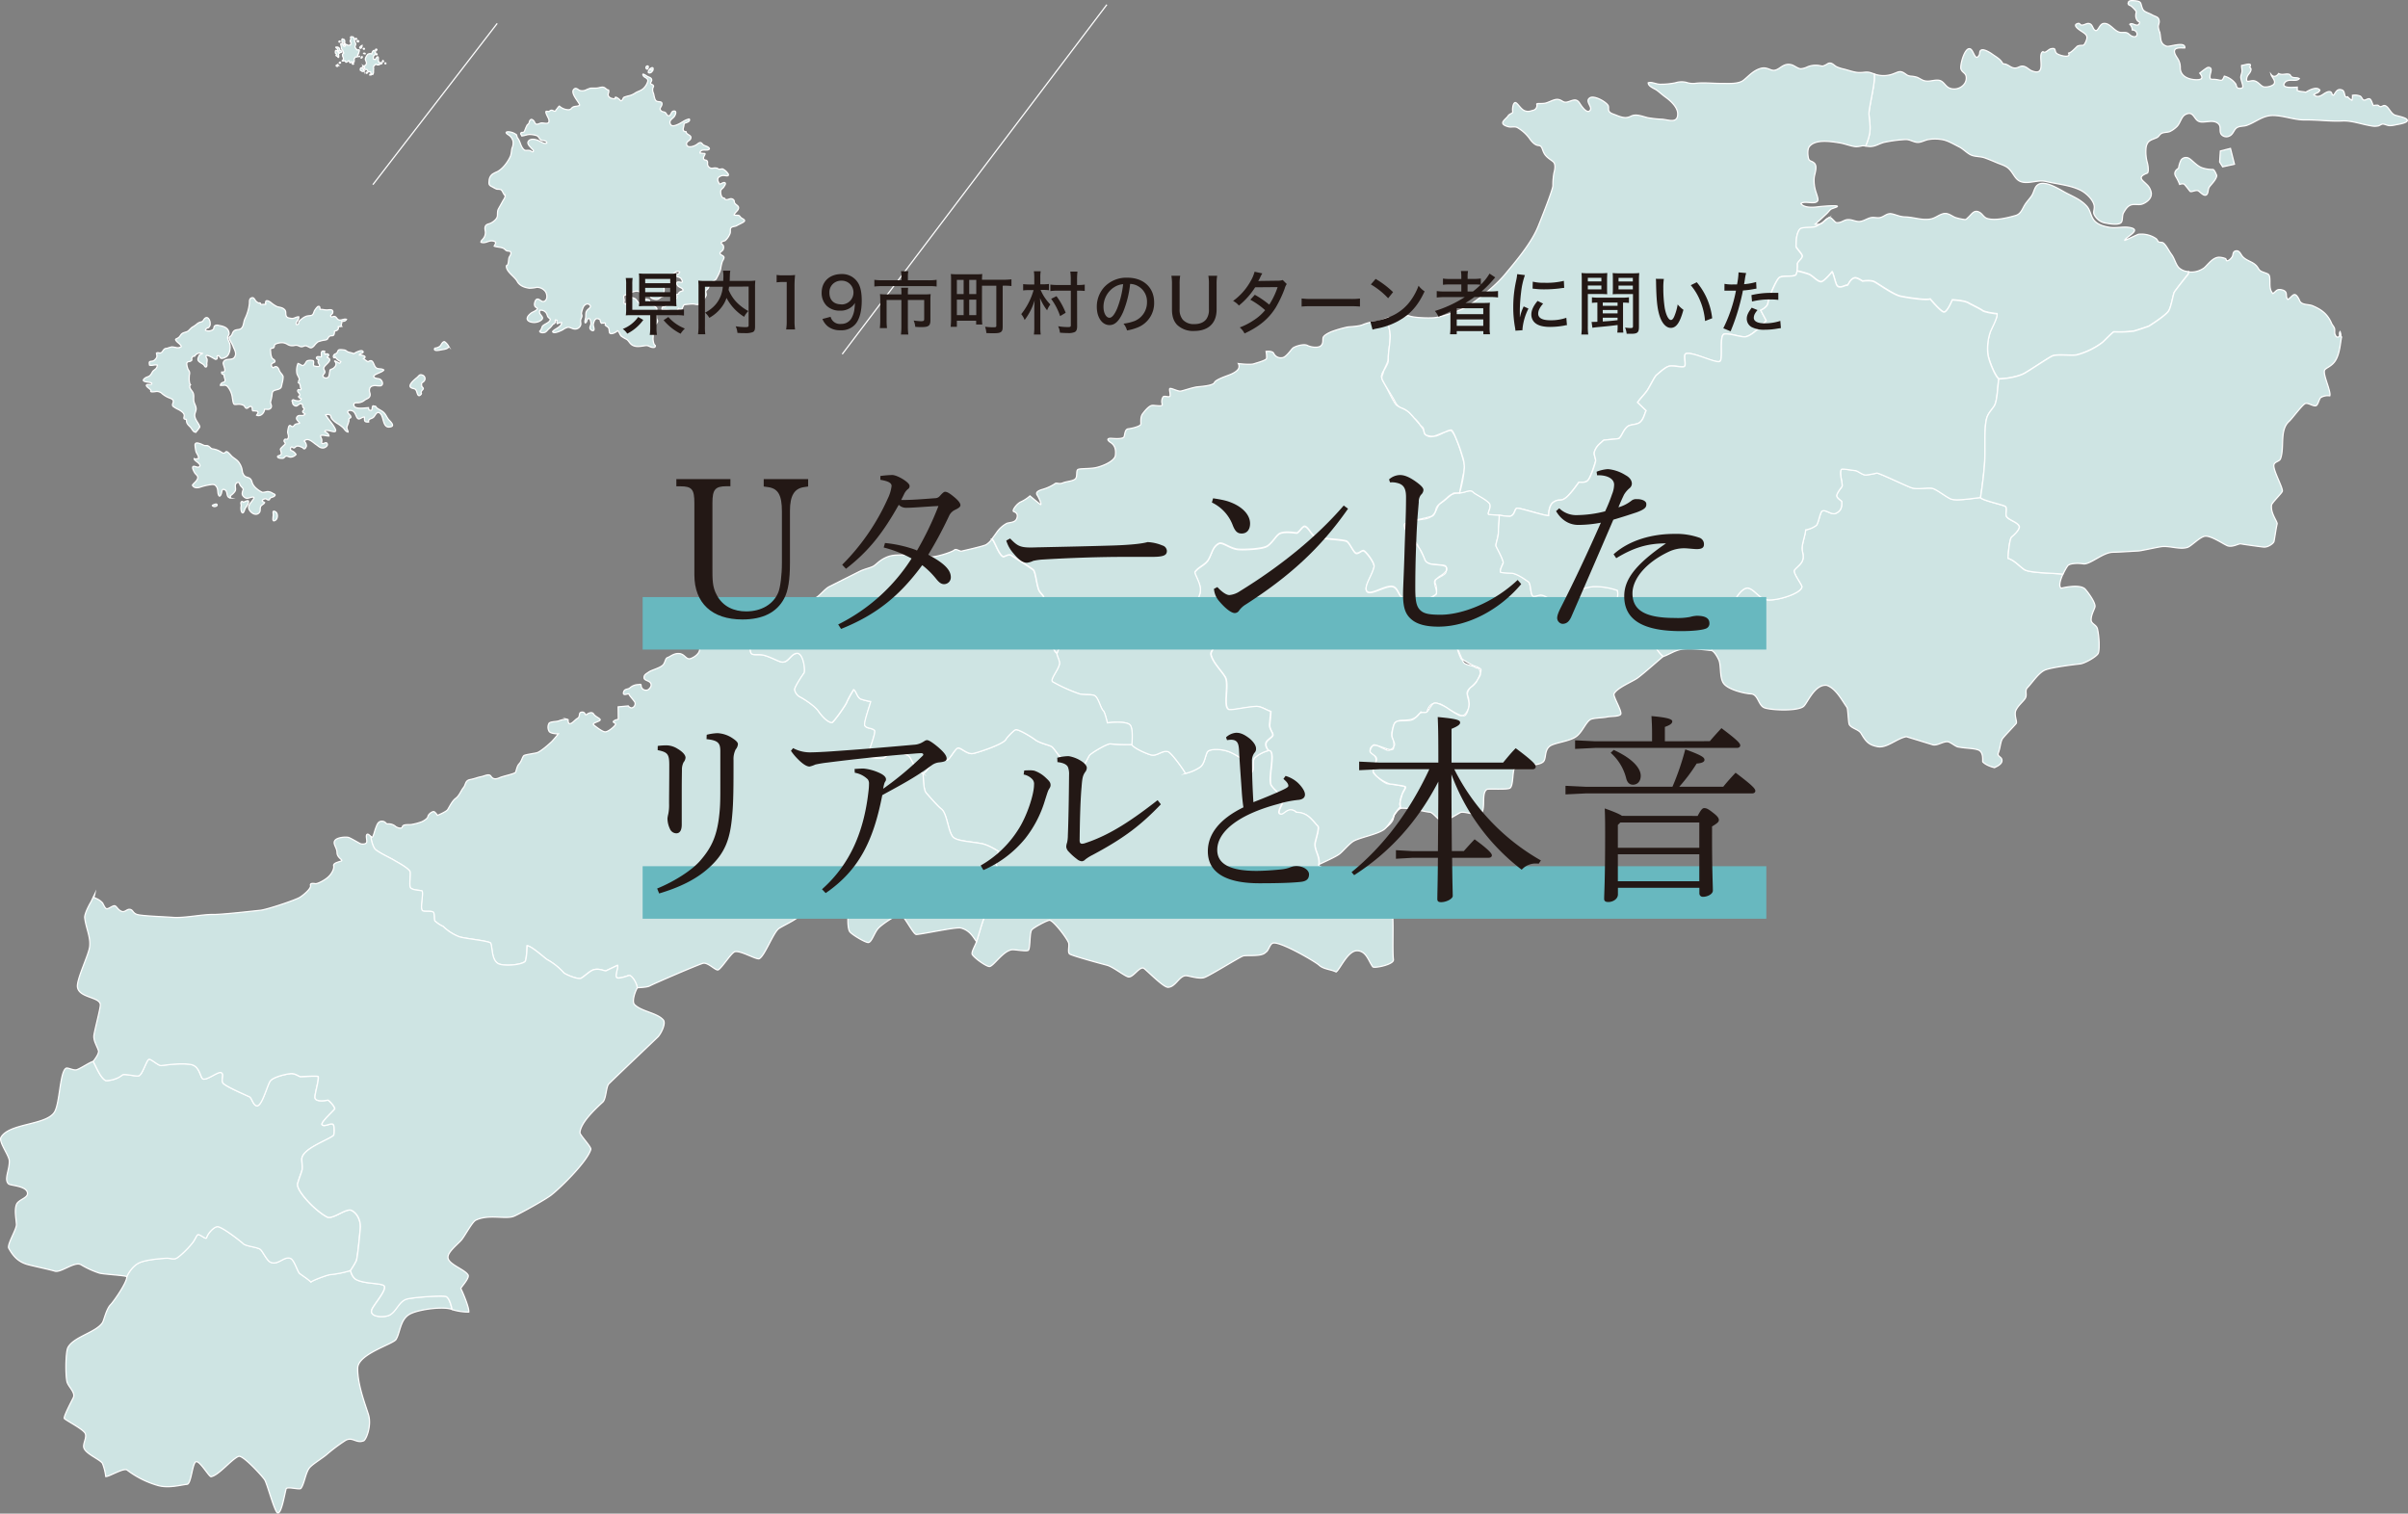 <svg xmlns="http://www.w3.org/2000/svg" viewBox="0 0 975.51 613.24"><rect x="0" y="0" width="975.51" height="613.24" fill="#808080" stroke="none"/><defs><style>.cls-1{fill:#cee4e3;}.cls-1,.cls-2{stroke:#fff;stroke-miterlimit:10;stroke-width:0.49px;}.cls-2{fill:none;}.cls-3{fill:#231815;}.cls-4{fill:#68b8bf;}</style></defs><g id="レイヤー_2" data-name="レイヤー 2"><g id="レイヤー_2-2" data-name="レイヤー 2"><g id="レイヤー_1-2" data-name="レイヤー 1"><path class="cls-1" d="M137.88,16.72h0c-.17-.28-.72-.07-.59.26S137.78,16.93,137.88,16.72Z"/><path class="cls-1" d="M142.63,25.54c-.07.45.46.79.66.29C143.18,25.55,142.91,25.53,142.63,25.54Z"/><path class="cls-1" d="M136.21,21.82c.22.21.18.09.06.37s-.28.25,0,.45.35.06.5.22.05.47.39.39c.21-.51-.05-1.07,0-1.58l0,0a.46.46,0,0,1,.44-.11c0-.65,1-.11.94-.59,0,0-.29-.44-.27-.43-.18-.14-.4-.09-.63-.1,0-.33,0-1-.47-1.08,0-.36-.88-.3-1.12-.23,0,.3.46.43.63.65s0,.71.39.75c0,.13.27.62,0,.64s-.29-.43-.35-.57c-.32,0-.73-.51-.85.12a2.82,2.82,0,0,0,0,.65C135.91,21.72,136,21.64,136.21,21.82Z"/><path class="cls-1" d="M38,363.47a.26.26,0,0,0,0,.12A.26.26,0,0,1,38,363.47Z"/><path class="cls-1" d="M144.65,16.79c.2.38.84.26.71-.19h0C145.21,16.32,144.41,16.32,144.65,16.79Z"/><path class="cls-1" d="M143.3,25.81s0,0,0,0,0,0,0,0Z"/><path class="cls-1" d="M144.57,15.78h0c-.13-.28-.67-.43-.72,0S144.41,16,144.57,15.78Z"/><path class="cls-1" d="M947.76,136.21c.22-.42-.1-1.19.22-1.75C947.66,135,948,135.78,947.76,136.21Z"/><path class="cls-1" d="M139.12,17.1l-.07.08c.16-.16.69.54.63-.19,0-.29,0-.77-.27-1-.4.25-.35-.33-.68-.26s-.21.49-.23.66C138.46,16.93,138.57,17.67,139.12,17.1Z"/><path class="cls-1" d="M136.5,26.9c.44.09.51-.24.47-.58a.84.84,0,0,0-.52,0l0,0C136.06,26.42,136.11,26.83,136.5,26.9Z"/><path class="cls-1" d="M947.75,136.23a.61.61,0,0,1-.15.17A.61.61,0,0,0,947.75,136.23Z"/><path class="cls-1" d="M948,134.5c.3,1.24.47,2.25.47,2.25S948.3,135.74,948,134.5Z"/><path class="cls-1" d="M737.87,90.63a5.28,5.28,0,0,0,1-.91c-.5.37-1,.73-1.51,1A1.68,1.68,0,0,0,737.87,90.63Z"/><path class="cls-1" d="M137.43,25.59a.5.5,0,0,0,.51-.07C138.14,25.14,137.39,25,137.43,25.59Z"/><path class="cls-1" d="M155.31,25h0c.17-.16,0-.55-.27-.4A.23.23,0,1,0,155.31,25Z"/><path class="cls-1" d="M146,27.81a1.27,1.27,0,0,0,0,.7c.1.13.24,0,.36.11s.13.15.23.23.18.14.42.09.47-.06.56-.19l-.07,0a2.8,2.8,0,0,0-.62-1C146.66,27.5,146.17,27.27,146,27.81Z"/><path class="cls-1" d="M156,25.52v0a.33.33,0,0,0,0,.32C156.63,26,156.25,25.24,156,25.52Z"/><path class="cls-1" d="M147.65,19.89l0,0c.08-.44-.27-.36-.52-.2C147.11,20,147.46,20,147.65,19.89Z"/><path class="cls-1" d="M147.47,26.88l-.12-.14v0A.25.25,0,0,1,147.47,26.88Z"/><path class="cls-1" d="M38,363.39c0-.05,0-.1,0-.16S38,363.34,38,363.39Z"/><path class="cls-1" d="M148.32,29.4l.09.31a.59.59,0,0,0,.51-.21h0C148.79,29.22,148.58,29.14,148.32,29.4Z"/><path class="cls-1" d="M152.48,20.41a.26.26,0,0,0-.12-.51c-.24,0-.33.43-.24.62A1.89,1.89,0,0,0,152.48,20.41Z"/><path class="cls-1" d="M149.76,30.38c.14,0,.27,0,.41,0v0C151,30.41,149.7,29.58,149.76,30.38Z"/><path class="cls-1" d="M560.33,336.09c1.4-1,4.5-3.06,4.19-5.46C563.17,332.67,561.73,335.13,560.33,336.09Z"/><path class="cls-1" d="M145.72,22.88c-.28-.67-.54.56,0,0Z"/><path class="cls-1" d="M38.35,363.77a.49.49,0,0,1-.23-.12A.49.49,0,0,0,38.35,363.77Z"/><path class="cls-1" d="M145.74,22.86l0,0,0,0Z"/><path class="cls-1" d="M146.31,23.54a.62.62,0,0,0,.44-.29l0,0C146.91,22.58,146.2,23.09,146.31,23.54Z"/><path class="cls-1" d="M146.66,18.53a.37.37,0,0,1,0-.11c-.3.11-1.26.82-.81,1.1S146.77,18.92,146.66,18.53Z"/><path class="cls-1" d="M146.81,27.24c.26.31.53-.26.54-.47C147.09,26.63,146.67,27.08,146.81,27.24Z"/><path class="cls-1" d="M148.18,24.58a4.12,4.12,0,0,1,.24.67,1.06,1.06,0,0,1-.16.92c-.21.25-.54.34-.6.7s.2.57-.11.8c-.39-.05-.25.19-.1.34s.39.15.63.14.53-.06.76.27a2,2,0,0,1,.23.67,7.79,7.79,0,0,1,1.08,0,1.06,1.06,0,0,0,.83,1.1c.44-.61.31-1.05.33-1.7,0-.24.08-.47.06-.73s-.16-.56,0-.82.81-1,1-.94.19.23.32.27.17,0,.28,0a4.34,4.34,0,0,0,.63,0c0-.42.46-.26.72-.33s.64-.3.43-.54-.67.15-.92,0a2.5,2.5,0,0,1-.46-.56c-.25-.46.09-1.38-.21-1.76s-1,.69-1,1c-.18,0-.79,0-.89-.21a7.13,7.13,0,0,1,0-.93,2.16,2.16,0,0,1,.47-.66c.24-.21.62-.1,1-.12a.8.8,0,0,0,0-.31c-.46-.07-.55,0-.72-.43a5,5,0,0,0-.34-.9c-.42-.49-1.12,1-1.11,1.35A1.76,1.76,0,0,0,149,22a4.82,4.82,0,0,0-.81,1.27A1.3,1.3,0,0,0,148.18,24.58Z"/><path class="cls-1" d="M563.36,317.71a6.82,6.82,0,0,1-.8-.22,16.69,16.69,0,0,1-4.23-2.44,12.75,12.75,0,0,0,3.51,2.48C562.16,317.59,562.73,317.65,563.36,317.71Z"/><path class="cls-1" d="M569,319.74a8.2,8.2,0,0,0-1,2.19c.73-1.51,1.72-2.84,1.38-3.15a7.75,7.75,0,0,0-2.74-.59l.16.05C567.61,318.61,569.78,318.21,569,319.74Z"/><path class="cls-1" d="M563.36,317.71c.92.2,2.17.34,3.29.48A19.88,19.88,0,0,0,563.36,317.71Z"/><path class="cls-1" d="M567.25,324.87a17.39,17.39,0,0,1,.61-2.25l.15-.69c-.13.28-.25.56-.36.85A7.15,7.15,0,0,0,567.25,324.87Z"/><path class="cls-1" d="M38.06,363.16a.64.64,0,0,1,0,.07A.64.64,0,0,0,38.06,363.16Z"/><path class="cls-1" d="M948,134.5a.09.09,0,0,0,0-.05h0A.09.09,0,0,1,948,134.5Z"/><path class="cls-1" d="M947.76,136.21v0Z"/><path class="cls-1" d="M180.45,525.21c-2.06-.4-13.06.36-15.71,1.09-3.23.89-4.26,5.27-7.16,6.58-2.17,1-8.06.76-7-2.24.72-2,6.37-8.18,5-9.7-1.05-1.19-7.78-.72-11.24-2.5-1.85-1-2.4-3.72-2.4-3.72a42.11,42.11,0,0,1-8.14,1.65c-.91.06-7.08,2.26-7.84,3-1.27-1.34-4.34-3.16-4.72-3.64-.83-1.07-2.11-5.42-3.55-5.95-2.72-1-5.11,3.06-8.24,1.49-1.3-.65-2.9-4-3.82-5-1.08-1.1-6.07-1.34-7.13-2.49-.39-.43-7.41-6-10-6.8-1.56-.47-4.42,2.78-4.8,4.41-.21.92-2.52-1.37-3.53-1.26-.8.67-1,1.95-2.37,3.59-1.92,2.41-5,5.33-6.32,6s-2.35-.08-4.2,0c-3.72.21-8.63.8-10.92,1.88-3.26,1.55-5,5.56-5,5.56.37,2-5.17,10-6.54,11.41-1.77,1.78-2.7,6.35-3.29,7.26-2.56,4-11.65,5.72-14,10.1-1.05,1.92-1.06,12.29-.28,14.26s3.38,4.15,2.45,6.07c-.47,1-4.22,8-3.61,8.49,1.08,1,7.61,4.28,8.42,6S33.39,585,34,586.68c.9,2.49,6.66,4.66,7.53,6.27a21.5,21.5,0,0,1,1.31,5.27c1.41.12,7.54-3.84,8.78-2.53a37.65,37.65,0,0,0,12.17,6.11c4.42,1.33,9.36-.16,12-.43,1.7-.18,2.07-8.18,3.51-9.09s5.37,6.16,6.23,6c3.13-.56,8.26-7.08,11.12-8.22,1.79-.71,10.2,8.66,10.68,9.66,1.21,2.48,3.94,12.87,5.14,13.24,1.52.48,2.76-7.2,3.43-9.71.3-1.14,5.45.45,6-.22,1.45-1.86,1.87-6.54,3.61-8.49,1.32-1.47,5.44-4,6.85-5.25a66.51,66.51,0,0,1,7.71-5.76c2.82-1.48,4.23,1.4,7.25.22,1-.41,3.28-6,2-10.46-1-3.37-4.59-12.34-4.4-19.06.16-5.69,14.34-9.63,15.52-11.55,1.76-2.86,1.63-8.2,5.71-10.32,3.61-1.88,13.56-3.18,17-1.82C183.09,530.55,182.21,525.54,180.45,525.21Z"/><path class="cls-1" d="M567.31,326.83a3.2,3.2,0,0,1-.06-2,7.15,7.15,0,0,1,.4-2.09c.11-.29.23-.57.36-.85a8.2,8.2,0,0,1,1-2.19c.77-1.53-1.4-1.13-2.2-1.5l-.16-.05c-1.12-.14-2.37-.28-3.29-.48-.63-.06-1.2-.12-1.52-.18a12.75,12.75,0,0,1-3.51-2.48,10.74,10.74,0,0,1-2-2,.86.86,0,0,1,0-.58l0-.07c-.21-1.34,1-2.69,1.14-4.41s-1.61-2.46-2.21-3.22a.76.76,0,0,1-.15-.41,1.88,1.88,0,0,1,.4-1.69,1.32,1.32,0,0,1,.72-.53l.18-.25c.15-.22.82,0,1.65.31,1.78.4,3.95,1.48,5.32,1.61a4.58,4.58,0,0,0,1.17-1.06,1,1,0,0,0,.13-.18,8,8,0,0,0-.24-2.76A8.76,8.76,0,0,1,564,299c0-.05,0-.11,0-.17h0c-.51-1.82.21-3.3.39-4.4a2.45,2.45,0,0,1,.45-1.07,2.69,2.69,0,0,1,.29-.61,1.52,1.52,0,0,1,.84-.43,3.59,3.59,0,0,1,.38-.21c.79-.39,4.16-.24,5.35-.64a5.68,5.68,0,0,0,2.76-1.75,2.07,2.07,0,0,1,.7-.63,7.43,7.43,0,0,0,.45-.67,3.34,3.34,0,0,0,1.09.33h.52l.29,0a2.17,2.17,0,0,0,.36-.12.8.8,0,0,0,.19-.13,6.34,6.34,0,0,1,1.11-2.42,2.92,2.92,0,0,1,1.67-1.06,1.21,1.21,0,0,1,.74-.17,4.14,4.14,0,0,1,.72.17c.55.09,1,.25,1.23.24a16.11,16.11,0,0,1,2.88,1.76c2.16,1.26,4.4,2.65,6,3,.9-.21,1.59-1.08,2.27-2.42a4.22,4.22,0,0,0,.26-.67,8.56,8.56,0,0,0,.21-1.11,6.65,6.65,0,0,0,0-1.09l0-.08c-.22-1-1-3.47-.74-4.35a3.58,3.58,0,0,1,1.33-1.67l.21-.22a19.21,19.21,0,0,0,2.53-2.73,23.46,23.46,0,0,0,1.33-3.05c-.06-.33-.26-.57-.37-1.14-.2-1.14-1-.56-1.79-1.12-.13-.09-.35-.22-.62-.37-1.75-.46-3.69-.89-4.16-1.68-.13-.21-.33-.59-.55-1.05a1.87,1.87,0,0,1-.47-.47,27.41,27.41,0,0,1-1.54-4.2,17.45,17.45,0,0,1-1.08-3.46l-.07-.09a10.31,10.31,0,0,0-1.85-1,24.46,24.46,0,0,0-3.71-1.24,11.73,11.73,0,0,1-4.6-2.43c-.8-.94.56-2.68.55-3.63a.64.64,0,0,0-.23-.5l0,0c-.51-.37-1.57-.4-2.31-1-.32-.24-.63-.48-.92-.73a6,6,0,0,1-1.1-.77,1.33,1.33,0,0,1-.2-1.25,2.09,2.09,0,0,1,.35-1.2,1.7,1.7,0,0,0,.11-.81c-1.13-.39-5.37-1.3-7.28-2.37-1.24-.7-1.69-3.45-3.31-4.2-2.79-1.3-9.61,3.93-11,1.66-1.17-1.88,2.36-6.51,3-9.81.3-1.55-3-5.87-4.16-6.5-.69-.36-1.85,1-2.92,1.05s-2.74-4.23-4-4.89c-1.41-.75-11-1.11-12.54-1.71-1.71-.68-2.89-4-4.41-4.34-1-.24-2.52,2.8-3.42,2.68-1.89-.24-4.94-.63-6.75.21-1.44.67-3.16,4-5.23,5.18-2.27,1.27-10.4,1.48-12.09,1.2-3.2-.52-5.93-3.06-7.36-2.32-2.68,1.39-2.78,4.24-4.36,6.74-1.26,2-4,2.78-5.34,4.81-.36.53,1.86,3.84,2.19,6.53.3,2.51-1.31,4.4-1,5,2.18.62,6,1.69,7.73,3.4,1.31,1.29-.49,5.33-1.37,6.69-.66,1-3.75.56-4.75,2.09-.74,1.13,5.23,5.66,5,6.56s-1.41,2.06-1.19,3.1c.65,3.11,4.2,6.49,5.76,9.11,1.7,2.86-.92,11.7,1.32,13.07,1,.61,6-.79,11.14-1.17,2.14-.16,4.57,1.7,6,2,0,0-.17,2.6-.45,5.21-.21,2,1.55,3.63,1.26,4.5s-2.09,1.65-2.66,2.86c-.47,1,.15,2.48,1,3.37,3.23-.27-.66,11.7,1.1,14.21,1.19,1.7,3.58,3.59,4.8,4.82,1,1-2.91,5.73-1.47,6.55s2.21-1.21,4.2-1.58a3.16,3.16,0,0,1,2.57,1,8.07,8.07,0,0,1,4.29,1.19c2.1,1.41,3.61,3.71,4.39,4.33s-1,5.78-1.1,7c-.33,2.88,2,5.07,1.59,8.49,1.66-.85,6.71-3,8.35-4.31,1.41-1.16,4-4.29,5.75-5.21,2.75-1.44,9.15-2.59,12-4.49,1.4-1,2.84-3.42,4.19-5.46h0C564.47,330.19,567.31,326.83,567.31,326.83Z"/><path class="cls-1" d="M532.69,341.61c.13-1.18,1.94-6.3,1.1-7s-2.29-2.92-4.39-4.33a8.07,8.07,0,0,0-4.29-1.19,3.16,3.16,0,0,0-2.57-1c-2,.37-2.8,2.37-4.2,1.58s2.44-5.56,1.47-6.55c-1.22-1.23-3.61-3.12-4.8-4.82-1.76-2.51,2.13-14.48-1.1-14.21a13.51,13.51,0,0,0-5.48,2.83c-1.4,1.22-.11,4.82-1.31,5.92-1.66,1.54-2.94,1.25-3.87.23-.48-.53.59-5.44-.09-5.76-1.43-.66-3.49-2.28-6.09-3.05-3.1-.93-6.74-.9-7.76.18s-1.21,5.12-3.18,6.38a17.79,17.79,0,0,1-5.84,2.5c-1.18-2.18-5.88-8.53-7.09-8.81-2.57-.56-4.25,1.85-6.72,1.35-1.54-.31-6.93-2.64-8-4.21a78,78,0,0,1-8.67-.27c-1.32-.22-8,3.84-8.52,4.68-.88,1.45-1.93,4.22-3,4.35-1.75.22-6.07-1.08-8.68-3.59-.84-.82-2.48-3.48-3.52-4.29-.81-.62-4.77-1.35-6.76-2.83s-6.64-4.22-7.85-4.07c-.61.06-3.49,3-4,3.9-1,2-11.48,5.39-13.28,5.75-2.52.5-5.29-2.69-6.34-2.17s-3.06,4.41-4.1,4.76c-.77.25-3.42-1.07-5.34-.36-.67,1.06-3.29,5.72-4.54,5.84.23,1.61.1,6.6,1.34,7.95,1.06,1.19,4.87,5.57,6,6.37,2.44,1.69,2.74,8.8,4.71,11.31,1.38,1.77,6.9,1.93,11.65,2.81,3,.56,6.91,3.18,6.91,3.18s-1.46,3.22-1.11,4.68c.54,2.22,3.47,7.1,3.13,8.58-.5,2.09-.78,5.28-3.3,9.35-.92,1.49-3.54,2.65-4.51,4.23-.59,1-2.66,8.44-3.1,9.66-.36,1.44-2.32,4.39-1.69,5.32,1.1,1.59,5.42,4.65,6.84,4.8,1.61.17,5.64-6.54,9.39-6.81,1-.07,6,.85,6.49.19.83-1.1.41-6.72,1.31-8.17.54-.88,6.36-4,7.27-3.95,1.53,0,7.63,8,7.77,9.46.15,1.69-.53,3.78.48,4.29,1.78.9,11.58,3.57,15,4.47,2.4.63,6.76,4.14,8.49,4.69,2.06.66,4.83-4.72,6.57-3.34s7.77,7.57,9.62,7.58c3.13,0,4.61-4.86,7.46-4.68,1.11.07,5.28,1.44,7.27.74,2.36-.83,13.44-7.77,15.56-8.68,1.36-.59,7.57.42,9.24-1.48,1.39-.74,1.62-3.36,3-3.78,2.75-.88,16.94,7.3,18.74,8.95s4.83,1.69,6.86,2.72c1.55-.94,4.67-8.63,8.5-8.59s4.72,4.46,6.38,6.52c.56.68,8.6-.9,8.35-2.9-.48-3.83.14-15.17-.43-19-1.29-.8-5.61-1.44-8-4.12-2.14-2.37-2-5.47-2.92-5.8-.71-.23-4.9,1-6.48,0-1.81-1.2-1-4.73-1.52-5-1.7-1-11.88-3.34-10.9-4.77C534.67,346.68,532.36,344.49,532.69,341.61Z"/><path class="cls-1" d="M567.25,324.87a3.2,3.2,0,0,0,.06,2s-2.84,3.36-2.79,3.8h0c1.05-1.59,2.06-2.93,3-3.14A11.41,11.41,0,0,1,567.25,324.87Z"/><path class="cls-1" d="M671,262.31c-.57-1.68-1.93-6.67-3.33-6.81-2.61-.26-1.81,1.3-4.46,2-1.59.43-8.13-1.7-9.08-2.49-.71-.82-.85-5.12-.11-7.72s1.78-5.85,1.22-8.16a27.65,27.65,0,0,0-9.46-1.55c-3.45.24-5.6,1.47-7.77,1.74-1.17.16-4.1,5.25-5.12,5.52-1.84.49-6.43-3.79-8.72-3.83-.8,0-2.66.91-3.21.38-1.1-1.06-.63-4.93-1.84-5.79-1.7-1.22-4.24-3-6.4-3.4-.48-.09-4.76-.1-4.87-.54-.22-.93.79-2.73,1.11-3.63s-2.41-5.85-2.83-6.69.9-3.45.9-5.9c0-2.26.43-4.68.32-6.82a36.78,36.78,0,0,1-4.25-.27c-.64-.58,1.54-3.22.15-4.65-1.84-1.9-5.65-3.5-6.52-4.47-1.09-1.2-3.63.57-5.37.38l-.06,0c0,.13,0,.21,0,.21a6.52,6.52,0,0,0-3.18.53c-1.57,1.16-2.82,2.51-4.8,3.74l-.24.22c-.84.95-1.8,4.21-2.62,4.67a5.34,5.34,0,0,1-.63.29,6.27,6.27,0,0,1-1.9.83,35,35,0,0,1-4.73.69,17.56,17.56,0,0,0-3.17.94,2.34,2.34,0,0,0-1.08,1.85,10.77,10.77,0,0,0,.79,1.53c1.33,1.75,4.06,4.68,4.55,5.73.16.36.41.86.7,1.42a10.38,10.38,0,0,1,.76,1.1,21.44,21.44,0,0,1,1,2.4c.12.27.23.52.31.74a3.3,3.3,0,0,0,1.48,1.64c1.19.69,5.22.54,6.79,1,.27.07.42.33.51.65a.83.83,0,0,1,.28.47,1.67,1.67,0,0,1-.25,1.11,2.41,2.41,0,0,1-.18.64c-.41.89-2.52,1.77-3.67,2.53a1.63,1.63,0,0,0-.6,1.7,8.08,8.08,0,0,1,.53,3.78,2.78,2.78,0,0,1,0,.5c0,.13-.22.32-.54.54-1.36,1.3-5.26,2.88-5.26,2.88a6,6,0,0,0-1,1.2c-.11.37-.26.79-.35,1.2a.34.34,0,0,0,0,.1,3.47,3.47,0,0,0,1.3,1.92,24,24,0,0,1,3.23,1.69l0,0c.06.07.14.12.18.18.75,1-1.26,3.35-.45,4,2.17,1.73,5.57,2.38,8.26,3.62a7,7,0,0,1,1.85,1l.07.05v0a.53.53,0,0,1,.15.24c.1.43.48,1.78.93,3.22.65,1.66,1.44,3.48,2,4.67a45.22,45.22,0,0,0,4.71,2.73A7.81,7.81,0,0,1,599.8,271c.27.24.19.84,0,1.55a3,3,0,0,1-.53,1.73,11.84,11.84,0,0,1-.8,1.32l-.29.6a8.14,8.14,0,0,1-2.45,2.35c-.87.95-1.51,2.18-1.14,3.23a10.46,10.46,0,0,1,.57,2.87,4.11,4.11,0,0,1,0,1.09,5.18,5.18,0,0,1-.21,1.11c-.39,1.56-1.15,3.22-1.9,3.18a2.9,2.9,0,0,1-.63-.09,2.17,2.17,0,0,1-1.27-.09,33.74,33.74,0,0,1-4.72-2.93,21.17,21.17,0,0,0-4.11-2,3.77,3.77,0,0,0-1.46,0c-1.11.64-1.94,2.83-2.78,3.48a.67.67,0,0,1-.55.25,2.24,2.24,0,0,1-.81,0,3.28,3.28,0,0,0-1.54.34,9.46,9.46,0,0,1-2.68,2.47c-1.43.82-4.82.36-6.51.76a3.84,3.84,0,0,0-1.13,1c-.5,1.28-1.18,4.08-.84,5.47h0a1.33,1.33,0,0,0,.11.3,6,6,0,0,1,.26.75c.48,1.2.85,1.89.24,2.76a1.66,1.66,0,0,1-.37,1.09,1.48,1.48,0,0,1-.93.15,1.78,1.78,0,0,1-1.59.12c-.62-.23-2.38-1.18-3.73-1.73a3.72,3.72,0,0,0-1.83-.06A4.44,4.44,0,0,0,555,304.4c.42,1.2,2.53,1.66,2.66,3,.11,1.09-1.23,3.8-1.41,5.08a7.27,7.27,0,0,0,2.08,2.54,16.69,16.69,0,0,0,4.23,2.44,6.82,6.82,0,0,0,.8.22,19.88,19.88,0,0,1,3.29.48,7.75,7.75,0,0,1,2.74.59c.34.31-.65,1.64-1.38,3.15l-.15.69a17.39,17.39,0,0,0-.61,2.25,11.41,11.41,0,0,0,.23,2.62c4.48-.12,8.93,1.3,11.86,1.63,1.26.14,3.34,3.3,5,3.68,1.16.27,7-3.55,7.46-3.64,2.15-.45,7.19,1.94,8.51.06,1.46-2.07-.2-8.08,2.08-9.38.58-.32,8,.21,9.25-.46,1.55-.81,1-7.51,2-8.12,2.61-1.63,9-.61,11.41-2.47,1.53-1.19.42-4.52,2.7-6.37,1.89-1.53,8.32-1.95,11-4.13,2.34-1.87,3.61-5.45,5.43-6.67,1.12-.75,5.34-.72,6.78-1.08s4.59-.09,5.53-1-2.69-6.62-2.67-8.27c1-2.5,7.45-5,9.67-6.62s8-6.74,10.32-8.7C673.8,266,671.49,263.88,671,262.31Z"/><path class="cls-1" d="M738.92,89.72a15.42,15.42,0,0,0,1.51-1.24l-.26.15A6.44,6.44,0,0,0,738.92,89.72Z"/><path class="cls-1" d="M38.12,363.65l0-.06Z"/><path class="cls-1" d="M38,363.47a.22.22,0,0,1,0-.08A.22.22,0,0,0,38,363.47Z"/><path class="cls-1" d="M56.36,511.67c2.29-1.08,7.2-1.67,10.92-1.88,1.85-.09,3,.63,4.2,0s4.4-3.59,6.32-6c1.32-1.64,1.57-2.92,2.37-3.59,1-.11,3.32,2.18,3.53,1.26.38-1.63,3.24-4.88,4.8-4.41,2.63.77,9.65,6.37,10,6.8,1.06,1.15,6,1.39,7.13,2.49.92.94,2.52,4.32,3.82,5,3.13,1.57,5.52-2.49,8.24-1.49,1.44.53,2.72,4.88,3.55,5.95.38.48,3.45,2.3,4.72,3.64.76-.77,6.93-3,7.84-3a42.11,42.11,0,0,0,8.14-1.65,31.6,31.6,0,0,0,2.44-4.09c.63-2.76,1.3-10.49,1.54-12.9.31-3.16-1.24-6.3-3.58-7.39-2.16-1-7.65,3.87-9.9,2.67-4.9-2.61-12-10.27-11.94-13.11,0-.94,1.47-4.45,1.81-5.82s-.28-4.06,0-5.07c1-3.84,9.25-6.62,12.64-8.89.54-.36.49-3.35.18-4.25-.53-1.56-3.69.95-4.67-.23-.7-.84,4.23-5.26,5.06-6.31.44-.56-1.78-3.13-2.68-3.66,0,0-5.07,1.07-5.27-1-.15-1.5,1.63-7,1.32-8.53-.08-.4-7,.08-7.31,0-.58-.08-2.14-1.38-3.87-1.2-2.14.21-7,1.36-8.22,2.92S106.2,448,104.13,448c-1.5,0-2.15-3.2-3-3.6-2.29-1.11-8.51-3.71-10.49-5.3-1.56-1.27.54-3.82-1.09-4.57-1.2-.55-6.27,3.65-7.54,2.45-.9-.86-1.28-5-4.45-5.65-4-.85-10.62.19-12.27.37-1,.11-3.79-2.41-4.81-2.57s-2.65,6.21-4.28,6.72c-1.15.36-6-1-6.67-.33A8.71,8.71,0,0,1,47,437a11.14,11.14,0,0,1-4.14.81c-2.15-1-3.82-5.46-5.1-7.77-1.22.23-4.8,2.65-6.57,3.34-1.28.51-3.73-1-4.45-.57-2.55,1.46-2.47,14.43-4.74,17.85C18.47,456,3.45,455,.33,460.93c-.73,2,3.4,7.27,3.45,9.44.07,3.78-2.27,7.52-.31,9.3.81.74,7.37.77,7.67,3.71.21,2.07-3.7,2.58-4.48,4.63-.9,2.38-.14,5.56,0,8.08.12,1.92-3.93,8.19-3.11,9.65,1.64,2.95,3.55,5.31,7.21,6.47,2,.62,9.55,2.18,11.43,2.8,2.46.81,8.17-4.22,10.73-2.54a36.85,36.85,0,0,0,7.19,3.29c1.34.52,10.41.94,11.24,1.47C51.37,517.23,53.1,513.22,56.36,511.67Z"/><path class="cls-1" d="M811,308.46c.33-2-2.12-1.76-1.44-3.44.77-1.91.88-4.64,1.7-5.77s4.54-4.92,5.52-6.14c.55-.69-1-3.45-.09-5.39s3.19-3.71,3.84-4.92c.75-1.39-.33-3,.78-4.15,2.08-2.14,4.68-6.35,7.51-7.32s10.72-2,13.81-2.32c1.9-.18,6.85-3,7.41-4.36s.47-6.4-.33-9.85c-.41-1.76-2.6-2-2.56-3.72,0-2,1.28-4.11,1.54-5.16.44-1.82-3.55-6.93-4.12-7.4-2.47-2.06-9.58-.2-9.58-.2-1.07-.76-.35-3.33.72-5.67-3.34-.48-13.69-.41-15.75-1.92-2.5-1.83-3.71-3.49-6.51-4.53,0-.66.53-7.85,1.48-8.62,1.64-1.33,3.65-3.46,3-4.53-.89-1.54-3.69-2.15-4.94-3.56-.87-1,.27-3.34-.51-4.22-.57-.67-9.57-2.48-10.18-3.68-2.71.23-9.32,1.39-11.73.64-1.89-.59-6.22-4.23-8-4.44-2.23-.27-5.94.61-8.2-.19-3-1.1-13.28-6.14-14.11-5.94a31.08,31.08,0,0,1-4.26.77c-1.31.14-3.19-1.58-4.35-1.78-.64,0-5.2-.87-5.59-.53-1.16,1,.4,5.3.22,6.83,0,.32-1.7,2.05-2.19,3.63-.33,1.07,2,2.38,2,2.58.15,2-.06,3.83-2.5,4.85-1.65.7-4.12-1.79-5.43-.94-.87.56-1.46,5-2.36,5.8a10.37,10.37,0,0,1-4.3,1.8c-.09,1.85-1.5,5.72-1.44,7.61.05,1.54,1,3.34-.07,5.32-.79,1.47-2.33,2.33-3.06,3.42s3.14,6,3.05,6.73c-.34,2.79-10.51,5.83-14.13,5.24-3.24-.54-4.76-3.86-7.42-4.69-2.25-.7-5.49,3.75-5.91,6-.46,2.4,5,7.13,2.84,9.16-.91.84-5.78-.12-7.71,2-1.33,1.48-4.31,8.08-4.31,8.08,1.28.37,2.77,3.27,3.06,4.06.89,2.37.16,7.31,2,9.47,2,2.44,8.33,3.93,10.9,4.06,3.06.15,2.94,4.77,5.59,5.67,2.91,1,13.44,1.41,15.78-.62,1.59-1.37,4.45-9.07,9.37-8.51,3.69,1.27,6,5.84,8.18,8.91.46.66.52,6.42,1,7.07,1,1.54,3.77,1.86,4.74,3.52,1.92,3.24,3,4.64,6.7,5.35s7.81-3.38,11.63-4.05l10.69,3.28c1.75.53,4.36-1.53,6.2-1.21,1,.16,3,1.9,4,2.08,3.24.62,5.94.47,8.14,1.19,2.48.8,1.74,4.67,1.92,4.86,1.53,1.64,4.69,2.32,4.69,2.32S810.71,310,811,308.46Z"/><path class="cls-1" d="M480.68,246.1a56.92,56.92,0,0,0-2.92,6.41c-.46,1.81-6.85,2.06-8.72,2.65-1.21.38-1.62,7.08-2.42,6.83-1.54-.49-4.3-3.94-5.89-4.18s-5.6,2.37-7,2c-1-.27-2.07-3.07-3.16-3.41-1.73-.55-8.58-.83-9.28-1.7,0,0-1.64,3.21-3.75,4.55-1.56,1-5.2-.58-7,.25-.58.27-2.42,5.26-2.42,5.26-.1,1,1.32,3,1,4.39-.54,2.47-3.89,6.19-2.8,7.09a63.8,63.8,0,0,0,10.74,4.86c1.81.62,5,.08,6.29.76,1.6.8,2.4,5.14,3.62,6.23.6.53,1.57,4.81,1.57,4.81s6.87-.92,9,.65c1.67,1.22.9,8.13.9,8.13,1.06,1.57,6.45,3.9,8,4.21,2.47.5,4.15-1.91,6.72-1.35,1.21.28,5.91,6.63,7.09,8.81a17.79,17.79,0,0,0,5.84-2.5c2-1.26,2.26-5.41,3.18-6.38s4.66-1.11,7.76-.18c2.6.77,4.66,2.39,6.09,3.05.68.32-.39,5.23.09,5.76.93,1,2.21,1.31,3.87-.23,1.2-1.1-.09-4.7,1.31-5.92a13.51,13.51,0,0,1,5.48-2.83c-.85-.89-1.47-2.36-1-3.37.57-1.21,2.36-1.94,2.66-2.86s-1.47-2.49-1.26-4.5c.28-2.61.45-5.21.45-5.21-1.41-.29-3.84-2.15-6-2-5.1.38-10.14,1.78-11.14,1.17-2.24-1.37.38-10.21-1.32-13.07-1.56-2.62-5.11-6-5.76-9.11-.22-1,.95-2.19,1.19-3.1s-5.72-5.43-5-6.56c1-1.53,4.09-1.08,4.75-2.09.88-1.36,2.68-5.4,1.37-6.69-1.72-1.71-5.55-2.78-7.73-3.4C484.74,244.1,481.47,244.82,480.68,246.1Z"/><path class="cls-1" d="M139.31,141.77c-.57-.05-1.74-.27-2.19.07-.22.16-.4.95-.75,1.24s-.79.32-1.07.67c-.55.66-.07,1.77.55.92a4.48,4.48,0,0,0,2.22,1.83,1.82,1.82,0,0,1-.49.71,20.91,20.91,0,0,0-1.88-1l-.12.11c1,1.1.48,2.18-.69,3-.26.18-.89.26-1.09.5a6.83,6.83,0,0,0-.38,1.74c-.18.72-.11,1.31-1,1.54-.59.17-1.59-.17-1.59-.82s.85-.91.79-1.64-.68-1-.35-1.81c.54-1.26,4-3.05,1.28-4,0-.35.68-.68.62-1-.11-.62-1.11-.49-1.47-.3a1.21,1.21,0,0,1-.16-1.2c-1.84-.57-1.29,1.31-1.36,2.23-.49.09-1.6-.35-1.92.22s.58.91.9,1.12c-1.06.91,1.06,2.13,0,2.58a5.11,5.11,0,0,1-2-.26c-.44-.45.24-1.62-.29-2.09a4.31,4.31,0,0,0-1.8-.09c-1,.16-.9.45-1.42,1.22-1.08,1.63-1.5.41-2.93,0a7.3,7.3,0,0,0-.5,3.7c.09,1,.76,1.6,1,2.56.08.32-.47,1.41-.53,1.28.17.34.55.42.73.73a4.23,4.23,0,0,1,.28,1.37c.07.42.54.59.1,1-.24.24-.72-.23-1,0-.79.7.69,1.39.7,2.16,0,.36-.62.34-.54.72s.75.61,1.06.73c-.15,1.18-1.54.92-2.41.74-.32-.06-.73-.38-1-.24-.42.23-.39.64,0,1-.33.62.64,1.49,1.3,1.5.87,0,1.62-1.64,2.58-.58.14.15.09.81.19,1,.3.67.66.09.47.86s-.8.62-.44,1.31c.11.22.67.37.87.61-.79,1.37-2.42-.05-3.27,1.18-.69,1,.58,1.72,1.08,2.52-.46.34-1,.17-1.6.43s-.83,1-1.23,1c-.72.08-1-1.1-1.62,0a11.69,11.69,0,0,0-.38,1.94c-.14.94.52,1.51.22,2.56-.4,1.4-1.33-.12-1.69,1.13-.15.55.5.8.47,1.2s-.54.7-.88,1.05c-.12.13-1,.95-1,1.07-.23.54,0,.38.1,1s.4.9-.06,1.47c-.23.28-1.13.4-1.22.57-.43.84,1.75,1,2.25.82s.66-.75,1.17-.84,1.2.39,1.7.4a3,3,0,0,0,2.31-1.08,3.86,3.86,0,0,0-2.21-1.7c0-.4-.15-1.13.36-1.32.32-.12.68.42,1,.39s.65-.53,1-.67c.86-.32,1.64.17,2.46.51.45.2.29.64.93.46.24-.07.63-.85.67-1.09a2.69,2.69,0,0,0-.91-2c1.55-1.69,3.59.6,4.8,1.39,1,.65,1.59,1.5,3,1.38.69-.06,1.82-.84,1.58-1.58-.41-1.29-1.51.25-2.18-.33-.37-.33,0-.56-.06-.94a2.08,2.08,0,0,0-.25-1.17c-.39-1-.55-1.12.73-1.09.84,0,1.61.33,2.43.27-.16-1-.87-1.29-1.7-1.8.41-1.65,5.76,1.88,4.09-1.38-1-1.9-2.67-3.54-3.75-5.36a2.1,2.1,0,0,1,1.7,0c.59.36.29.72.7,1.43a8.6,8.6,0,0,0,2.26,2,15,15,0,0,1,2.48,1.83c.58.62,1,1.55,1.94,1.67-.06-.88-.66-1.26-.41-2.23a17.14,17.14,0,0,0,.77-2.25c.05-.47-.14-.45.1-.95.09-.21.57-.21.66-.48.24-.74-1.07-1.46-1.2-2-.22-.93.95-1,1.86-.64s1.23,1.49,1.64,2.34c.95,2,1.74.16,3.19.15.13,1.43-.27,2.11,1.73,2-.25-1.42,1.22-1.17,2-1.94s1.27-2.64,2.63-1.58c1.7,1.33.87,6.66,4.57,5.39,1.22-.41-.18-1.9-.76-2.48-1.12-1.09-1.38-2.54-2.62-3.5-.81-.63-1.74-1-2.55-1.63-.2-.16-.19-.44-.45-.58s-.75-.1-1.05-.23c-.69.55.19,2.54-1.67,1.61,0-.29-.16-.57-.14-.85-1.3,0-5.64.9-5.94-1-.18-1.08.92-1,1.67-1a4.39,4.39,0,0,0,2.73-1.08c.87-.6,1.9-.74,2.15-1.81.18-.79-.25-1.31-.26-2.09,0-1.53,1-1.95,2.42-2a10.48,10.48,0,0,0,2.14.12c1-.31.87-1.37.38-2.1-.79-1.16-1.94-.6-2.86-1.24-1.63-1.14,3.29-2,3.76-3.09-1.23-.9-2.74.13-3.65-1.56-.66-1.22-.89-3.06-2.75-1.75a12.65,12.65,0,0,1-1.83-1.31c1.8-.93-.66-1.48-1.68-1.43.06-.71,2.25-.75,1.32-1.61-.65-.61-3,.66-3.57,1.05a8.66,8.66,0,0,0-1.8-.53,2.86,2.86,0,0,1-1.19-.56A1.75,1.75,0,0,0,139.31,141.77Z"/><path class="cls-1" d="M94.35,140.09c.54,1.59,1.78,3.07.59,4.71-1,1.44-3.82,0-4.5,2.12-.29.92,2,4.2-.63,3.79-.25.68.44,1,1,1.16-.26.95.85,2,.11,2.8-.2.22-.81.24-1.12.53a1.31,1.31,0,0,0-.52.93,12.37,12.37,0,0,0,1.77-.06,1.79,1.79,0,0,1,1.36.83A8.44,8.44,0,0,1,94.11,161c.12.66.17,1.33.35,2,.3,1,.49.9,1.5.85a4.55,4.55,0,0,1,2.76.41c.5.34.52,1.05,1.16,1.17s1.22-1.17,2-.64c.5.33.14,1.17.5,1.66.34,0,1.8.05,2,.31.46.52-.2.92-.44,1.47,1.67.74,3.2-1,3.23-2.4.93-.07,1.89.35,2.55-.51s-.21-1.68-.11-2.51a20.3,20.3,0,0,0,.62-3c0-2.45,2.64-1.35,3.66-2.86a11.36,11.36,0,0,0,.38-1.62,10.19,10.19,0,0,0,.44-2.68c-.13-.88-1.2-1.56-1.55-2.55s-1.07-2.26-2.47-1.08a1.26,1.26,0,0,1-.73-1.3c.12-.75,1.35-.69,1.44-1.29s-.94-1-1.17-1.34a5.88,5.88,0,0,1-.57-2.47c0-.36-.25-1.08.11-1.4s.81.11,1.21-.5-.1-.84.63-1.3a5.71,5.71,0,0,1,1.6-.48,4.31,4.31,0,0,1,3.18.55,3.69,3.69,0,0,0,2.7.53,3,3,0,0,1,1.33-.08c.57.13,1.08.54,1.66.55,1,0,1.29-.63,2.19-.27,1.28.5,1.59,1.29,2.87,0a8.94,8.94,0,0,1,1.69-1.73,12.38,12.38,0,0,1,3-.73c1.21-.31.69-.52,1.44-1.3s1.3-.12,1.92-.69a3.11,3.11,0,0,0,.31-1.6c1-.17,1.88-.64,1.51-1.79a11,11,0,0,0,1.42-.15c-.53-.44.23-1.2,0-2,.77,0,1.56-.11,1.94-.84-1-.4-2.16.57-3.13.2-.81-.3-.93-1.37-1.92-1.42-.36,0-1,.51-1.31,0s.58-.85.71-1.25c.49-1.47-.68-1.55-1.68-1.39-1.22.19-2.23-.27-3.38-.17-.1-.56.07-1.55-.94-1.15a8.13,8.13,0,0,0-1.22,1.51c-.36.55-.42,1.41-.94,1.84s-1.63.29-2.42.55a5.6,5.6,0,0,0-1.87,1.1,7.23,7.23,0,0,0-1.11.95c-.15.25-.13.91-.29,1.06-.79.74-1.09.07-.74-.68s1-1.14.9-2.18c-1.07-.06-1.79.78-2.92.64-.84-.11-1.78-.19-2.12-.9-.51-1.09.22-2-1-2.93-.88-.7-1.84-.62-2.85-1a12.27,12.27,0,0,1-2.44-1.64,4.46,4.46,0,0,0-1.19-.65c-1-.19-.79.31-1,.91,0,.14.38.2.15.44s-.54,0-.76.06a4.07,4.07,0,0,1-1.3,0c-.18,0,0-.49-.26-.56s-.45.07-.6,0a2.8,2.8,0,0,1-1.43-1.26c-.39-.56-.66-1.09-1.48-.76-1,.42-.71,1.58-.8,2.35a18.63,18.63,0,0,1-1.79,6.07c-.7,1.36-.4,3.78-2.19,4.28-.79.23-1.67.08-2.33.75s-.55,1.31-1.12,1.89-1,.41-.62,1.35S94,139.18,94.35,140.09Z"/><path class="cls-1" d="M167,157.29c.84.27,1.2.15,1.66,1,.35.63.53,3,1.85,1.56.49-.53,0-.61.1-1,.35-1.18,1.66-1.1.2-2.29.16-.46-.16-.76,0-1.19s.66-.53.94-.91a1.5,1.5,0,0,0-.64-2.49c-1.07-.42-1.29.14-2,.84C168.11,153.63,164.43,156.5,167,157.29Z"/><path class="cls-1" d="M178.54,141.78c.89-.2,3.29-.31,3.2-1.51a5.71,5.71,0,0,0-1.61-1.82c-.89-.18-1.38,1.36-1.92,1.84a4.21,4.21,0,0,1-2.07.77C175.4,142.45,177.89,141.92,178.54,141.78Z"/><path class="cls-1" d="M61.48,155.31c0,.93-1.87.12-2.16.71s1.45,1.52,1.73,2-.37.46.32.74a8.22,8.22,0,0,0,1.74-.12,3,3,0,0,1,2.6.88,9.92,9.92,0,0,0,2.7,1.63c.65.28,1.58.48,1.77,1.25s-.68,1.47-.09,2.22A11.07,11.07,0,0,0,72.45,166c.74.43,2.08,1.22,2.18,2.23.09.79-.75,1.61.86,1.7.09,1.69.42,1.91,1.6,3.09.7.71,1.37,2.55,2.37,1.95a8.09,8.09,0,0,0,1-1.27c.5-.64.64-.7.24-1.47-.63-1.2-1.61-2.27-1.79-3.66-.14-1.08.57-1.91.55-3s-.75-2-.93-3.09.19-2.3-.34-3.41c-.45-.92-2-2.18-1-3.18-.7-.73-.56-3-.47-4a2.32,2.32,0,0,0,0-1.36c-.14-.39-.5-.71-.64-1.18a6.27,6.27,0,0,1-.42-2.19c.28-.83,1-.54,1.52-.82.93-.53.32-.47.55-1.28.16-.56.38-.76,1.09-.72A2.62,2.62,0,0,1,82,143.19c-.32.35-.88.33-1.21.68a5.73,5.73,0,0,0-.58,1.42c-.27,1.35,1.45,1.69,2.34,2.55.27.26.45,1,.95.83s.25-1.3.28-1.56a6.26,6.26,0,0,0,.13-1.49c-.07-.51-.56-.75-.43-1.37.2-1,3.58,1.33,3.79,1.34,1,0,.69-.67.73-1.38.92-.48,1,.73,1.54.95s1.75-.33,2.26-.7c1.32-1,1.62-3.56,1.3-5.06-.19-.85-.91-1.84-.86-2.68,0-.56.64-1.1.57-1.7-.25-2.31-2.28-2.85-4.25-3.19a1.89,1.89,0,0,0-1.44.09c-.61.39-.33,1.08-.71,1.5a3,3,0,0,1-3.17.41c0-.92,1-.88,1.45-1.35a1.79,1.79,0,0,0,.44-1.42c.08-1.21-1-3.4-2.33-1.87-.53.6-.38.91-1.24,1.22a3.88,3.88,0,0,0-1.74.8,9.61,9.61,0,0,1-1.71,1.22c-.82.45-1.3,1.26-2,1.74s-1.84.45-2.56,1.16c-.5.51-.64,1-1.21,1.44-.93.66-1.64.47-.88,1.41.46.58,1.21,1,1.67,1.63s.53.56-.25.92a2.58,2.58,0,0,1-1.56.07,12.16,12.16,0,0,0-1.72-.26,12.1,12.1,0,0,0-1.75.52c-.8.18-.85,0-1.41.51s-.63,1.28-1.52,1.43c-.52.08-1.1-.35-1.55.11.26,1.07.39,1.65-.48,2.48a2.06,2.06,0,0,1-1,.69c-1.34.23-1.62,0-1.31,1.67,1.09.33,2.1-.35,3.16,0a2.24,2.24,0,0,1-1,1.76c-.62.5-.7.47-1.09,1.12a4.79,4.79,0,0,1-.9,1.31c-.62.56-1.36.55-2,1.05C56.24,155.09,61.5,154.62,61.48,155.31Z"/><path class="cls-1" d="M107.14,202.16c.89-.29,1,.45,1.64.41s.33-.43.69-.73c.53-.45,1.16-.38,1.65-.79.79-.67,0-.85-.7-1.22a3.61,3.61,0,0,0-2.18-.66,12.77,12.77,0,0,1-1.86.33A8.88,8.88,0,0,1,104,198a6.13,6.13,0,0,1-1.56-1.81c-.42-.75-.39-1.6-1.05-2.22s-1.61-.55-2.24-1.09a3.36,3.36,0,0,1-1-2.13,7.23,7.23,0,0,0-1.11-3c-.72-1.33-1.94-1.85-3-2.78-.54-.48-1.63-1.95-2.27-2-.44,0-.47.45-.81.54-.72.18-.92-.11-1.44-.41a8.32,8.32,0,0,0-3.19-1.22c-.64-.11-.56-.05-1.18-.58a3.15,3.15,0,0,0-1-.71c-.38-.13-.91,0-1.31-.11-.57-.14-1-.47-1.61-.67-.89-.31-2.25-.79-2.23.57a19,19,0,0,0,.34,2.35c.15.85.92,1.58,1.05,2.41s.31.56-.61.75a1.46,1.46,0,0,1-1.11-.06c-.12.93,3.41,2.21,2,3.35-.68.56-2.87-1.22-2.61.59a7.94,7.94,0,0,0,.77,1.7c.27.55,1.16,1.15,1.26,1.7.27,1.41-1.7,2.55-2.14,3.42.58,1.15,1.83,1.18,3,.84a22.54,22.54,0,0,1,3.55-.93c1.49-.22,2.52-.57,3.31.86.59,1.06.29,2.2.71,3.17s.85.28,1.14-.51.11-2.21,1.35-1.62c1.52.74.33,2.94,2.28,3.38a1.26,1.26,0,0,0,0-.9,6.56,6.56,0,0,0,1.9-1.81c.55-.85,0-1.74.17-2.6.09-.4.46-.93.89-1,.79-.09.74.44,1,1s1.06,1.11,1.21,1.58,0,.43-.16.9c-.28,1.1-.35,1.58.59,2.42s1.64.46,2.84.14c2.1-.54.78.91.17,1.74s-1.29,1.61-1.16,2.53c.23,1.61,2.56,3.38,4,2.2,1-.79.46-1.52.82-2.66.24-.76,1.71-1.21,1.62-1.79-.32-.12-.6-.31-.9-.43C106.18,202.52,106.63,202.33,107.14,202.16Z"/><path class="cls-1" d="M86,204.87c.89.92,2.67-.08,1.73-.63C87.37,204.06,85.8,204.71,86,204.87Z"/><path class="cls-1" d="M97.83,207.31c.67,1.33,1.12-.36,1.42-1.12s1.71-2.13,1.4-3.15c-.17-.55-1.92.45-2.12.49-.32-.66-.8-.38-.94.13-.09.3.16.9.11,1.28A4.33,4.33,0,0,0,97.83,207.31Z"/><path class="cls-1" d="M111.66,210.74c1-.72,1-3-.23-3.51s-.7.68-.73,1.42S110,211.89,111.66,210.74Z"/><path class="cls-1" d="M263.12,28.13l1.33.36C265,27,263.9,27.2,263.12,28.13Z"/><path class="cls-1" d="M264.45,28.49l-1.33-.36C261.59,30,263.92,30,264.45,28.49Z"/><path class="cls-1" d="M262.17,28.05c.23.09.66-1,.41-1.25C262,26.28,261.07,27.63,262.17,28.05Z"/><path class="cls-1" d="M199.76,97.66c1.65.37.94,1,.45,2.07,1.11.42,2.55.36,3.68.86.55.25.84.78,1.36,1s1.24.08,1.53.4c.59.62-.19,1.62-.5,2.23-.43.89-.05,3.14-1.14,3.44-.23,2.38,3.38,4.4,4.4,6.35.89,1.69,2.83,2.49,4.86,2.75a12.88,12.88,0,0,0,3.06-.35,4.21,4.21,0,0,1,3,1.19c1.1.84,1.64,3.41.27,4.33s-2.11-1.19-3.31-.68c-.56.25-.93,1.53-.9,2.1a1.75,1.75,0,0,0,.25.86c.13.22.88.61.9.71.14.81-1.95,1.49-2.46,1.89-1.17.88-2.62,2.46-.74,3.46a4.94,4.94,0,0,0,4.26-.22c2.82-1.64-1-2.35,0-4.34a2.62,2.62,0,0,1,2.64,1.24c.3.48.3,1,.65,1.5a10.78,10.78,0,0,0,.93.85c-.1,1.17-1.64,1.72-2.53,2.31-.67.46-.65.4-.93,1.21a3.36,3.36,0,0,1-.87,1.42c.28.71,1.51.65,2.13.42s1.13-1.09,1.74-1.56a7.62,7.62,0,0,0,1.34-1.5c.28-.33.77-.41,1-.83s0-.74.13-1.07a1,1,0,0,1,.72.07,1.63,1.63,0,0,0,.12,1.38,3.71,3.71,0,0,1,1.71-.49c.09,1.84-2.84,2.54-3.65,3.69.4,1.14,3.55-.44,4.14-.74a5.6,5.6,0,0,1,2.05-1c1-.07,1.89.73,2.93.71a2.33,2.33,0,0,0,2-1.09c.62-.93.14-1.52.25-2.49.06-.59.46-1.06.52-1.6s-.22-.84-.2-1.19a10.26,10.26,0,0,1,.73-2.49c.43-.9,1.56-1.8,2.52-1s0,1.33-.59,1.89c-1,.93-.87,1.63-.92,3,0,.62-.61,2.12-.17,2.47a.16.16,0,0,0,.13-.08c.56-.18.45-1.45,1-1.64.89-.34,1.07,1.15,1.15,1.79.11.91-.8,1.71-.26,2.46s1.55.9,1.53,0-.5-1.4-.22-2.39.72-2.29,2.1-1.72c1,.4.42.74.85,1.39s.31.21.81.29.62-.26.93,0-.1.6.05.78c.6.73,1.23.57,1.53,1.65a10.22,10.22,0,0,0,.22,1.49c.57.91,2.7-.21,3.19-.84.75.3.9,1.56,1.54,2.19a14.86,14.86,0,0,0,2.2,1.31c.74.51,1.08,1.28,1.69,1.87,1.63,1.57,4.09.91,6,.66,1.13-.14,1.69.6,2.72.72.48.05,1,.11,1.18-.39s-.25-.44-.47-.91a5.93,5.93,0,0,1-.39-2.9c.1-1.34-.38-2.89.22-4.15.4-.83,1.49-1.38,1.58-2.35,0-.24-.36-.83-.41-1.1-.07-.44,0-1-.11-1.38a2,2,0,0,1,0-1.52c.19-.65.46-.87,0-1.41-.25-.3-1.2-.86-1.56-1.18s-.95-.55-1.23-1.12c.36-.66-.25-.92-.82-1-1.33-.28-1.14.24-1.65.92-1.17,1.57-1.89.45-2.69-.58a2,2,0,0,0-1.16-.87,7,7,0,0,0-2.15-.48c-1,.24-.34.72-.39,1.3a5.4,5.4,0,0,1-.73,1.59c-1.12-.37-.64-.75-.61-1.58,0-.54-.41-1.28-.08-1.79s1-.37,1.46-.62a10.3,10.3,0,0,1,3-1.2c1.4-.3,1.72.31,3.05.83,1.1.43,2.25.31,3.34.8-.71,1.14,1.44,1.61,2.18,1.63,1.37,0,1.54-1,2.75-1.23.15-1.47.81-2.3.29-3.82,1-.55,2.14-.52,2.65-1.65.57-1.3-.45-2.31-.35-3.44,1.27.28,1.26,0,2.17-.71.6-.45,1.48-.79,2-.14-.33.57-.64,1.18-1.33.62-.08,1.81.67.87,1.78,1.84.25.21.74,1.11.61,1.39-.21.47-.61.19-1.11.13-1.36-.15-1.59.42-.65,1.57.56.68,2.31.87,2,1.94-.72.27-1.71.41-1.74,1.31-.34,0-.64.18-1,.24.22.89.66.87.08,1.59,0,.06-.7.51-.82.6s-.44.47-.68.67a17.17,17.17,0,0,1-2.1,1.14c-.44.3-.72.75-1.16,1s-.67-.4-1,.38c-.07.17-.11.61,0,.74s1.68-.07,2.05,0c1.28.34,4.05,1.64,4.47-.31a3.58,3.58,0,0,0,1.34.07c.55-.24.15-.21.4-.6.58-.9.23-1.15,1.38-1.25.83-.07,1.91-.22,2.77-.21,1.18,0,2,.64,2.93-.19a9.35,9.35,0,0,0,2.49-3.24c.17-.6-.25-1.27-.11-1.76s.6-.67.83-1c.64-1,.6-2,1.62-2.76s1.49-.51,2-1.71a18.9,18.9,0,0,0,1.52-3.37,19.89,19.89,0,0,1,.64-3c.16-.51.83-1.38.74-1.88-.15-.87-1.75-.84-1.59-1.8.06-.33,1-.83,1.18-1.22a2.13,2.13,0,0,0,.14-1.71c-.13-.35-.81-.75-.84-1-.09-.76,1.22-.77,1.65-1.09a7.67,7.67,0,0,0,1.91-2.81c.29-.8-.09-1.73.37-2.31s1.65-.49,2.29-.86c.82-.48,1.75-.87,2.56-1.34,1.43-.81.23-1.29-.56-1.77-.47-.29-.62-.75-1-1s-1.33,0-2-.26c.22-1,1.58-1.62,1.78-2.68s-1.06-1.3-1.57-2.17c-.24-.4,0-.9-.5-1.34-1.17-1-2.14.32-3.22-.05-.12,0-.23-.4-.38-.49s-.71-.21-.84-.32c-.61-.5-1-2.52-.52-3.14s.77-.64,1.09-1.2c.22-.4,1-1.31.4-1.68s-1.7.77-2.27.48a6.17,6.17,0,0,0-.52-1.07,2.05,2.05,0,0,1,.08-1.4,3.09,3.09,0,0,1,2.09-.93c.82,0,2.63.66,1.88-.76a5.61,5.61,0,0,0-2.15-1.89c-.52-.08-1,.23-1.58.08-.26-.07-.42-.29-.68-.37a3.74,3.74,0,0,0-1.76,0,1.79,1.79,0,0,1-2.07-1.37c-.13-.46.1-1-.12-1.44-.32-.69-.94-.31-1.35-.75-.65-.67.44-1.71.48-2.4a11.86,11.86,0,0,1-2.13-.23c.17-1.64,2.17-1,3.15-1.21,1.35-.35.42-1.05-.34-1.43a13.63,13.63,0,0,1-1.35-.56c-.43-.27-.7-.94-1.25-1s-1.22.62-1.63.87c-.81.53-3.28,1.49-3.89.17s1.17-1.77,1.5-2.48c.82-1.73-1.74-1.57-1.77-2.93-1.13-.16-1.34-.6-1.13-1.55a7.07,7.07,0,0,0,.3-1.81c.69-.31,2.73-.72,2.1-1.81-1.86.29-3.15,1.63-5,2.35-.92.36-2.14.72-2.61-.2-.77-1.5.59-2.08,1.41-3,.52-.58,1.48-2.77-.34-2.33-.93.23-.88,2.44-2.25,1.73-.35-.18-.53-.94-1-1.22s-1.11-.21-1.5-.54c-1.17-1,0-1.62.2-2.62.29-1.57-1.33-.93-2.2-1.44s-.94-2.39-1.26-3.27a3,3,0,0,1-.21-2c.12-.54.42-.47.2-1s-1-.35-1.09-1c-.05-.35.39-.76.42-1.11.09-1.17-1.13-1.2-2-1.77-.48-.3-2.15-1.47-1.41-.13.47.87,1.87.84,1.85,2.14a6.19,6.19,0,0,1-1.44,2.67c-1,1.2-2.34,1.4-3.58,2.14a8.38,8.38,0,0,1-2.32,1.11,16.62,16.62,0,0,0-2.25.64c-.52.27-.48,1-.91,1.29-.7.43-.53,0-1.07-.42-.36-.31-2-1.61-1.63-.24-1,.09-2.57-.22-2.86-1.4-.17-.74.49-1.26.14-2.13-.91-.15-1.08-.73-1.84-1.05s-1.69.07-2.45.2c-1.08.19-2.1,0-3.12.13a17.51,17.51,0,0,0-2,.81,3.77,3.77,0,0,1-2.28.06c-.71-.27-1.43-1.32-2.32-.49-1.85,1.71,3,6.13,2.2,6.58s-1.83.25-2.6.67-.65,1-1.8,1.09a5.65,5.65,0,0,1-3.71-1.49c-.57.39-.85,1.09-1.34,1.53-.16.13-.11.46-.36.53-.45.12-1-.44-1.5-.4s-.64.38-1.1.52c-.27.07-.87-.22-1.1,0-.4.45,1,2.66,1.12,3.2.46,2.15-1.19,1.57-2.69,1.45-.79-.07-1.64.65-2.32.5s-.67-1-1.2-1.48c-.69-.58-1-.65-1.47,0-.2.28-.23.84-.44,1.18s-.48.41-.64.64a14.92,14.92,0,0,0-.8,1.77c-.17.35-.25.86-.59,1.09s-.91.08-1,.21c-.57.51,0,.76.21,1.37,1-.09,2.06-.54,3.07-.61a9.66,9.66,0,0,1,2.57.36c1.12.26,1.06.74,1.76,1.57s1.33.33,2.17.76c1.08.55.47,1.12-.5.87s-1.92-1-2.92-1.32-2.39-.54-3.21.18c-1.24,1.09.24,2.34,1,3.21.24.28.95.76.74,1.16-.34.63-.92-.16-1.24-.24-1.44-.38-2,.4-2.94-.8s-1.07-2.47-1.8-3.76c-.21-.36-.37-.48-.55-.84s-.08-.73-.39-1.09a5.82,5.82,0,0,0-3.14-1.15c-1.66,0-.82.79,0,1.28a4.23,4.23,0,0,1,1.83,2.56,4.9,4.9,0,0,1-.4,2.75c-.32,1.16-.22,2.38-.75,3.5-1,2.18-3.07,5-5.29,6.1a11.56,11.56,0,0,0-1.94,1,3.52,3.52,0,0,0-1.31,2.64c-.17,1.38-.1,1.86,1.26,2.48a17.72,17.72,0,0,0,1.67.88c.54.19,1.31,0,1.84.28s.9,1.37,1.34,2,.43,0,.35.83a5.22,5.22,0,0,1-.8,1.53c-.58,1.1-1.22,2.22-1.81,3.27s-.39,1.87-.5,3-1.4,2.25-2.63,2.88c-.82.42-1.81.39-2.23,1.26s0,1.76,0,2.56a3.9,3.9,0,0,1-1.08,2.73c-.35.43-.73.65-.72,1.24C196.82,98.81,198,97.24,199.76,97.66Z"/><polygon class="cls-1" points="900.42 67.59 905.21 66.54 903.96 61.6 903.96 61.6 903.96 61.6 903.59 60.13 899.49 61.17 899.2 65.62 900.42 67.59"/><path class="cls-1" d="M884.92,74.7c.51.49,1.73,2.12,2.25,2.77s2.56-.85,3.6,0,2.25,2.12,3.1,1.45.49-2.15,1.16-3.15,2.88-3,3-4.65c0,0-.89-2.46-1.58-2.46a12.83,12.83,0,0,1-4.12-.61c-2.23-.63-4.32-3.25-5.52-3.89a2.45,2.45,0,0,0-3.25.7,10.5,10.5,0,0,0-1,3.31s-2.39,1.18-1.16,3.31A18.91,18.91,0,0,1,883,74.72S884.39,74.21,884.92,74.7Z"/><polygon class="cls-1" points="138.24 18.77 138.28 19.28 138.29 19.71 138.59 20.1 138.82 20.42 139.01 20.82 139.01 21.03 139.17 21.25 139.25 21.5 138.91 21.79 138.73 22.05 138.77 22.66 139 23.23 139.12 23.48 139.12 23.88 138.94 24.32 138.61 24.61 138.72 24.71 139.24 24.71 139.84 24.63 139.92 24.84 140.11 25.2 140.41 25.2 140.71 24.98 141.15 24.65 141.49 24.64 141.57 25.08 141.76 25.4 141.98 25.47 142.39 25.07 142.58 24.99 142.88 25.17 143.22 25.2 143.48 25.02 143.51 24.44 143.5 23.72 143.69 23.54 143.94 23.14 144.39 23.06 144.73 23.09 144.88 22.91 144.9 22.19 145.13 22.04 145.12 21.68 145.38 21.5 145.41 20.89 145.6 20.67 145.52 20.24 145.29 20.17 145.07 20.24 144.69 20.21 144.35 19.89 143.82 19.14 143.85 18.78 144 18.34 144.14 17.87 143.99 17.41 143.76 16.94 143.6 16.26 143.48 15.57 143.1 14.97 142.68 14.9 142.24 14.87 142.01 15.02 142.13 15.88 141.95 16.28 141.84 16.64 141.96 17 142.19 17.21 142.12 17.57 142.12 17.97 141.79 18.26 141.34 18.38 141.12 18.38 140.78 18.24 140.44 18.06 140.18 18.03 139.92 18.43 139.62 18.79 139.32 18.8 139.21 18.47 139.02 18.4 139.02 18.08 138.6 17.76 138.15 17.62 138.04 17.87 138.09 18.3 138.24 18.77"/><path class="cls-1" d="M139.24,17.9l0,0c-.28.25.52.45.66,0S139.27,17.58,139.24,17.9Z"/><path class="cls-1" d="M147.93,21.83c.28,0-.23-.47-.59-.27s.36.23.55.27Z"/><path class="cls-1" d="M371,310.88c-1.37-1.9-2-4.33-3.27-4.9-.62-.29-4.25-2.06-5.94-1.66s-3,2.57-3.79,2.79c-1.05.3-6.79-.4-6.79-.4s3.89-10,3.16-10.75c-1.13-1.14-3.16-.67-3.94-1.95-.57-.92,1.85-7.66,2.39-9.76a24.08,24.08,0,0,1-4-1c-1.53-.59-1.87-3.29-2.94-3.84a44.16,44.16,0,0,0-2.72,4.9c-.24,1.12-5.55,8.51-6.1,8.46-1.82-.15-4-2.56-5.46-4.66s-5.48-4.7-7.4-5.72a4.15,4.15,0,0,1-2.22-3.08c.31-1.5,3.44-6.16,3.75-6.51.74-.45,0-8.16-2.72-8.09s-3.53,4.16-6.52,3.48c-1.38-.32-4.33-2.05-7.07-2.72-2.11-.51-4.14.11-4.91-.61-1.35-1.27.66-8.33.05-9.68v-1a6.36,6.36,0,0,1-1.73.54c-3.76.54-11.79,2.61-13.84,3a17.89,17.89,0,0,0-4.78,1.55c-1,.5-1.19,1.66-.82,3.3s-1.34,3.32-3.38,4.16-2.42-1.61-4.65-1.92-3.76,1.2-4.78,1.54-.84,1.16-1.68,2.66-4.77,2.36-6,3.21-2,1.17-2,2.33,1.9,1.13,2.6,2.11,0,2.14-1,2.82a2,2,0,0,1-2.76-1.45c0-1.16-.35-.66-1.55-.65a5.15,5.15,0,0,0-3.06,1.36c-.86.67-2.23.19-2.55,1.84s2.23.14,2.23.64,2.09,2.61,2.44,3.43a1.76,1.76,0,0,1-1.34,2.16,1.83,1.83,0,0,1-1.39-.81l-4.1.38.06,5.11a3.15,3.15,0,0,0-1.88.68c-.68.67,1.21.65.7,1.48s-3.05,3-4.24,2.86-3.46-1.94-4.49-2.76,2.21-1.34,2.54-2-1.9-1.29-2.6-2.44-2.22-.31-2.91.2-.35-1.15-1.89-1-.49,1.82-1.69,2.5-2,2-3.06,2.18-.53-1.65-1.22-1.8a9.54,9.54,0,0,0-3.41.69c-1,.35-3.43.21-3.93,1a3.33,3.33,0,0,0,0,3.13c.53,1.15,3.79,1.12,3.79,1.12s-1.86,2.33-2.71,3.16-4.57,4.18-6.11,4.52-4.28.71-5,1.05-1,2.32-2,3.33-1.17,2.81-1.51,3.48-5,1.54-6.48,2.22-2.7.65-3.48-.58-2.57-.09-4,.17-2.43.77-4.48,1.17-1.65,2-2.66,3.24-1.64,3.24-3.17,4.37-2.65,3.74-3.28,4.61-4.09,2.28-4.09,2.28a5,5,0,0,0-1.3-1.47c-.65-.36-2.43,1-2.55,1.89s-1.65,1.75-2.42,2.13a21.93,21.93,0,0,1-4.35,1.16c-1.14.15-3.34-.21-3.59.91s-2.44.28-3-.34a4.37,4.37,0,0,0-3-.83c-.64.13-.79-1.1-2.33-1.08s-1.91,1.38-2.41,2.62-.74,2.61-1.24,3.6c-.19.39-.47.28-.77,0v.7c.2,1.21.91,3.84,1.88,4.62,1.75,1.4,5.88,3.33,7,4,1.92,1.16,5.67,3.06,6.86,4.72.31.43-.27,5.6.11,6.47.58,1.36,4.65,1.16,4.85,1.58.56,1.21-.88,6.84.05,7.83.71.76,3.55,0,4.48.71.59.46.19,3.06.67,3.58a12.53,12.53,0,0,0,3.31,2.18,19.29,19.29,0,0,0,6.59,4.22c2.28.73,12.36,1.67,12.69,2.6.76,2,.33,6.49,2.86,8.15,2,1.3,9.36.71,11-.71.71-.61.9-6.42.9-6.42,1.72.08,7,4.88,8.07,5.58a26.14,26.14,0,0,1,6.74,5.35c.64.73,5.86,2.84,7,2.23,1.46-.78,3.59-3,5.11-3.43,1.86-.55,3.15.08,4.91.47l4.76-2.26c.5.67-1.38,4.68-.12,5.07,1,.31,3.81-.65,4.64-.95,1.16-.42,3.34,3,3.42,5,1.25-.18,4.05-.14,5.27-.82,1.44-.81,18.37-8.12,21.35-9.09,2.11-.68,5.32,3.18,6.34,2.6,1.48-.83,5-6.51,6.53-7.25,2-.95,9,3.35,10.09,2.74,2.29-1.3,5.75-10.85,8-12.27,2-1.3,6.84-3.42,8.42-5.22,1.05-1.2,1.6-9.53,1.84-11,.46-2.8,5.67-2,5.67-2,3.06.44,4.6,2.79,6.46,4.19,2.33,1.76,6.64,2.36,6.08,4.62-.63,2.53-1,9,.13,10.71.75,1.14,6,4.28,7.41,4.43s2.4-3.59,4-5.55c1.32-1.62,7-5.35,8.86-5.89,1.39-.4,5.45,8.25,6.75,8.18,2.82-.17,16-3.1,18-2.62,4.06,1,5.41,4.52,6.39,5.48.44-1.22,2.51-8.69,3.1-9.66,1-1.58,3.59-2.74,4.51-4.23,2.52-4.07,2.8-7.26,3.3-9.35.34-1.48-2.59-6.36-3.13-8.58-.35-1.46,1.11-4.68,1.11-4.68s-3.87-2.62-6.91-3.18c-4.75-.88-10.27-1-11.65-2.81-2-2.51-2.27-9.62-4.71-11.31-1.14-.8-5-5.18-6-6.37-1.24-1.35-1.11-6.34-1.34-7.95A10.58,10.58,0,0,1,371,310.88Z"/><path class="cls-1" d="M254.69,395.24c-.83.3-3.66,1.26-4.64.95-1.26-.39.62-4.4.12-5.07l-4.76,2.26c-1.76-.39-3-1-4.91-.47-1.52.45-3.65,2.65-5.11,3.43-1.12.61-6.34-1.5-7-2.23a26.14,26.14,0,0,0-6.74-5.35c-1.09-.7-6.35-5.5-8.07-5.58,0,0-.19,5.81-.9,6.42-1.63,1.42-9,2-11,.71-2.53-1.66-2.1-6.1-2.86-8.15-.33-.93-10.41-1.87-12.69-2.6a19.29,19.29,0,0,1-6.59-4.22,12.53,12.53,0,0,1-3.31-2.18c-.48-.52-.08-3.12-.67-3.58-.93-.72-3.77.05-4.48-.71-.93-1,.51-6.62-.05-7.83-.2-.42-4.27-.22-4.85-1.58-.38-.87.2-6-.11-6.47-1.19-1.66-4.94-3.56-6.86-4.72-1.11-.66-5.24-2.59-7-4-1-.78-1.68-3.41-1.88-4.62V339c-.5-.41-1.08-1.21-1.56-1-.77.38,0,2.35-.22,3.22s-2,.89-2.69.53-3.62-2.07-4.52-2.42-4.63-.2-5.65,1.17.81,2.84.84,4.94,2.47,2.94,1.83,3.32-3.46.78-3.19,2-.73,3.22-2.26,4.6-4.33,2.77-5.11,2.66-2.31-.35-2,.76-2.53,3.62-4.32,4.76-13.43,5-16,5.26S89.83,370.59,86,370.51,74.68,372,70.18,371.68s-12.86-.59-14.66-1.19-1.57-1.83-2.85-2.06-2.05,1.38-3.47.78-1.82-1.84-2.59-2.2-2.68,1.39-3.46,1.15-1.17-1.84-1.83-2.57a7.37,7.37,0,0,0-3-1.82.49.49,0,0,1-.23-.12l0-.06a.26.26,0,0,1,0-.12.22.22,0,0,1,0-.08c0-.05,0-.1,0-.16a.64.64,0,0,0,0-.07,4.18,4.18,0,0,0,.33-1l-1.58,3.27c-.89,1.45-2.68,5-2.52,6.42.46,4.08,2.48,7.83,2,11.69C36,386.74,30.87,397,31.39,400c.74,4.35,9,3.87,9.25,7,.13,1.46-2.64,11.42-2.63,12.9,0,2.2,1.38,4,1.94,6-.08,1.48-1.59,3.27-2.18,4.15,1.28,2.31,2.95,6.72,5.1,7.77A11.14,11.14,0,0,0,47,437a8.71,8.71,0,0,0,2.55-1.45c.66-.7,5.52.69,6.67.33,1.63-.51,3.19-6.9,4.28-6.72s3.76,2.68,4.81,2.57c1.65-.18,8.29-1.22,12.27-.37,3.17.67,3.55,4.79,4.45,5.65,1.27,1.2,6.34-3,7.54-2.45,1.63.75-.47,3.3,1.09,4.57,2,1.59,8.2,4.19,10.49,5.3.82.4,1.47,3.62,3,3.6,2.07,0,4.18-8.61,5.4-10.14s6.08-2.71,8.22-2.92c1.73-.18,3.29,1.12,3.87,1.2.36.06,7.23-.42,7.31,0,.31,1.57-1.47,7-1.32,8.53.2,2.1,5.27,1,5.27,1,.9.53,3.12,3.1,2.68,3.66-.83,1.05-5.76,5.47-5.06,6.31,1,1.18,4.14-1.33,4.67.23.31.9.36,3.89-.18,4.25-3.39,2.27-11.6,5.05-12.64,8.89-.28,1,.38,3.58,0,5.07s-1.79,4.88-1.81,5.82c-.08,2.84,7,10.5,11.94,13.11,2.25,1.2,7.74-3.68,9.9-2.67,2.34,1.09,3.89,4.23,3.58,7.39-.24,2.41-.91,10.14-1.54,12.9a31.6,31.6,0,0,1-2.44,4.09s.55,2.77,2.4,3.72c3.46,1.78,10.19,1.31,11.24,2.5,1.35,1.52-4.3,7.71-5,9.7-1.08,3,4.81,3.22,7,2.24,2.9-1.31,3.93-5.69,7.16-6.58,2.65-.73,13.65-1.49,15.71-1.09,1.76.33,2.64,5.34,2.64,5.34a22.79,22.79,0,0,0,6.76,1c.24-1.58-2.23-7.57-3.25-9.59.78-1.24,3.65-4.33,2.93-5.49-1.45-2.32-8.31-4.39-8.1-7.2,0-2.08,3.79-5.09,5.32-6.77,1.38-1.51,4.42-7.44,5.95-8.18,5.44-2.59,12.22-.12,15.59-1.64,2.67-1.19,12.65-6.7,15-8.56,4.29-3.4,14.63-13.71,16-18.47.29-1-4.49-5.85-4.41-6.82.28-3.47,4.48-8,9.23-12.32,1.46-1.33,1.3-6.25,2.52-7.46,3.95-3.87,19.74-18.83,19.94-19.06,1.26-1.43,3.26-5.43,2.08-6.79-2.53-2.92-8.87-3.4-11.65-6.23-1.19-1.22.23-5.3,1.12-6.74C258,398.2,255.85,394.82,254.69,395.24Z"/><path class="cls-1" d="M421.39,257.73c-.61-1.25-1.82-6.25-1.31-7.5.95-2.34,2.93-5.66,2.68-8.35,0-.45-1.63-1.73-2.05-3-.91-2.74-1.14-6.34-2-7.78-.28-.48-7.34-4.93-9-6-1.2-.77-2.88.69-3.38.48-1.57-.67-3.11-5.19-4.06-6.6l-.5-.5a8.27,8.27,0,0,1-2.31,2.22c-1.36.68-9.22,2.42-9.91,2.59s-2.24-1.12-2.91-.46-5.64,2.38-8.54,2.74a8.2,8.2,0,0,1-6.54-2.07c-1.55-1.3-3.24.87-4.95,1.22s-4.46-.28-7.53,1.07-4.07,3-5.44,3.69-3.41,1-5.8,2.22L336,237.65c-2,1-3.9,3.84-5.77,4.69S316.9,247,315,247.46s-5,.72-5.8,1.88c-.7,1-2.12,3.63-4.72,4.82v1c.61,1.35-1.4,8.41-.05,9.68.77.72,2.8.1,4.91.61,2.74.67,5.69,2.4,7.07,2.72,3,.68,3.88-3.42,6.52-3.48s3.46,7.64,2.72,8.09c-.31.35-3.44,5-3.75,6.51a4.15,4.15,0,0,0,2.22,3.08c1.92,1,6,3.72,7.4,5.72s3.64,4.51,5.46,4.66c.55.05,5.86-7.34,6.1-8.46a44.16,44.16,0,0,1,2.72-4.9c1.07.55,1.41,3.25,2.94,3.84a24.08,24.08,0,0,0,4,1c-.54,2.1-3,8.84-2.39,9.76.78,1.28,2.81.81,3.94,1.95.73.73-3.16,10.75-3.16,10.75s5.74.7,6.79.4c.77-.22,2.09-2.38,3.79-2.79s5.32,1.37,5.94,1.66c1.25.57,1.9,3,3.27,4.9a10.58,10.58,0,0,0,3,2.49c1.25-.12,3.87-4.78,4.54-5.84,1.92-.71,4.57.61,5.34.36,1-.35,2.9-4.16,4.1-4.76s3.82,2.67,6.34,2.17c1.8-.36,12.24-3.71,13.28-5.75.48-.94,3.36-3.84,4-3.9,1.21-.15,5.9,2.61,7.85,4.07s5.95,2.21,6.76,2.83c1,.81,2.68,3.47,3.52,4.29,2.61,2.51,6.93,3.81,8.68,3.59,1.05-.13,2.1-2.9,3-4.35.52-.84,7.2-4.9,8.52-4.68a78,78,0,0,0,8.67.27s.77-6.91-.9-8.13c-2.15-1.57-9-.65-9-.65s-1-4.28-1.57-4.81c-1.22-1.09-2-5.43-3.62-6.23-1.32-.68-4.48-.14-6.29-.76a63.8,63.8,0,0,1-10.74-4.86c-1.09-.9,2.26-4.62,2.8-7.09.31-1.4-1.11-3.42-1-4.39-1.46-.9-1.55-3.17-2.78-4.78C424.49,258.83,422.52,258.25,421.39,257.73Z"/><path class="cls-1" d="M589.75,177.34a14,14,0,0,0-.79-1.51c-1.42-2.27-1.6-1.31-2.59-1.11a5.83,5.83,0,0,0-.69.21c-1.75.79-3.84,1.93-4.21,1.72l-.4,0a5.52,5.52,0,0,1-.63.19,3,3,0,0,1-2.78-.64l-.14-.05c-.48-.21-.57-.81-.64-1.45-.5-1.35-.89-1.41-1.57-2.61a31.38,31.38,0,0,1-2.39-2.79,15.44,15.44,0,0,1-1.47-1.66,11.33,11.33,0,0,0-1.59-1.31,19.14,19.14,0,0,0-2.12-1.14,9,9,0,0,1-1.93-1c-1.21-.94-3.86-7-5.27-9.3a4.88,4.88,0,0,1-.68-1.5,2.75,2.75,0,0,1-.25-.93,7.17,7.17,0,0,1,1-2.31c.48-1.61,1.84-3.27,1.81-5.41,0-2.29.92-6.7.69-9.18-.09-1-.21-1.88-.33-2.6a9.17,9.17,0,0,1-.39-3.32,9.17,9.17,0,0,0,.39,3.32c-.17-1.09-.32-1.79-.32-1.79l.09-2.41-.13,0-.21.07-.29.09-.25.09-.35.14-.35.14-.45.17-.35.13-.31.12-.37.13-.28.09-.4.11-.23.07-.59.11a17.88,17.88,0,0,0-5.63,1.21c-1.71.85-5.31.89-6.51,1.07a48,48,0,0,0-6.48,1.89c-1.2.51-3.24,1.52-3.4,2.52s.19,2.14-.82,3.14-3.93.7-5.49-.1-5,.39-5.81,1-2.86,4-4.58,4a3.17,3.17,0,0,1-3.27-1.78c-.53-1.15-3.09-.79-3.09-.79a11.53,11.53,0,0,1,.2,2.8c-.16.83-3.58,1.69-5.12,2.21s-6.33-.09-6.33-.09a2.24,2.24,0,0,1,.18,1.81c-.32,1-1.85,2-3.57,2.68s-5.79,2-6.29,3.21-4.95,1.54-6.84,1.73-5.63,1.54-6.83,1.73-4.3-1.6-4.46-.94.18,1.32.19,2.64-2.22-.14-2.9.69a3.57,3.57,0,0,0-.3,3c.18,1-2.57.36-3.94.38s-3.23,2.35-4.07,3.51-.65,3-.64,4-3.75,1.85-5.12,2-1.34,2.16-1.67,3.15-3.25.86-5,.72-2.22.52-.5,1.65,2.26,2.78,1.95,5.26-5.94,4.68-8.51,5.05-5.48.23-6.5.57-.32,2.48-1,3.64-3.75,1.2-5.29,1.87-2.57-.3-3.25.37a18,18,0,0,1-4.77,2.2c-1.2.34-3.25,1-2.37,2.34s2.1,4.43,1.24,3.77-4.15-3.41-4.15-3.41a15,15,0,0,1-3.57,2.35c-1.71.68-3.9,3.68-3,4s1.89,1,1.23,2.79-2.89,1.51-4.09,2a11.69,11.69,0,0,0-4.06,3.68c-.56.78-1.22,1.74-1.92,2.61l.5.5c.95,1.41,2.49,5.93,4.06,6.6.5.21,2.18-1.25,3.38-.48,1.61,1.05,8.67,5.5,9,6,.85,1.44,1.08,5,2,7.78.42,1.25,2,2.53,2.05,3,.25,2.69-1.73,6-2.68,8.35-.51,1.25.7,6.25,1.31,7.5,1.13.52,3.1,1.1,4,2.24,1.23,1.61,1.32,3.88,2.78,4.78,0,0,1.84-5,2.42-5.26,1.76-.83,5.4.75,7-.25,2.11-1.34,3.75-4.55,3.75-4.55.7.87,7.55,1.15,9.28,1.7,1.09.34,2.16,3.14,3.16,3.41,1.42.38,5.5-2.22,7-2s4.35,3.69,5.89,4.18c.8.25,1.21-6.45,2.42-6.83,1.87-.59,8.26-.84,8.72-2.65a56.92,56.92,0,0,1,2.92-6.41c.79-1.28,4.06-2,4.48-2.77-.27-.62,1.34-2.51,1-5-.33-2.69-2.55-6-2.19-6.53,1.39-2,4.08-2.82,5.34-4.81,1.58-2.5,1.68-5.35,4.36-6.74,1.43-.74,4.16,1.8,7.36,2.32,1.69.28,9.82.07,12.09-1.2,2.07-1.15,3.79-4.51,5.23-5.18,1.81-.84,4.86-.45,6.75-.21.9.12,2.42-2.92,3.42-2.68,1.52.38,2.7,3.66,4.41,4.34,1.49.6,11.13,1,12.54,1.71,1.23.66,2.82,4.91,4,4.89s2.23-1.41,2.92-1.05c1.2.63,4.46,5,4.16,6.5-.66,3.3-4.19,7.93-3,9.81,1.42,2.27,8.24-3,11-1.66,1.62.75,2.07,3.5,3.31,4.2,1.91,1.07,6.15,2,7.28,2.37.75-.42,4.72-2.24,6.16-3.27a1.57,1.57,0,0,0,.46-.62,3.1,3.1,0,0,0,.08-.42c-.07-1.66-1.31-3.9-.59-4.93a2.42,2.42,0,0,1,.66-.55,9.65,9.65,0,0,1,1.55-1.19,7.44,7.44,0,0,0,2.3-2,4,4,0,0,0,0-1.58c-1-.86-4.09-.84-5.3-1-1.39-.18-3-.73-3.4-2.07,0-.06-.06-.15-.08-.23-.11-.23-.21-.48-.31-.74-.46-1-1.17-2.39-1.75-3.5-1.3-1.75-3.85-4.86-5.25-7.15a4.85,4.85,0,0,1-.69-1.08,1.93,1.93,0,0,1-.1-.45c-.18-.49-.23-.88-.06-1.09a3.42,3.42,0,0,1,1.14-.76c.18-.14.38-.28.57-.4a9.06,9.06,0,0,1,2.6-.54,52.14,52.14,0,0,0,6.63-1.52,4.2,4.2,0,0,0,1.83-2.84,4,4,0,0,1,1.42-2.12,1,1,0,0,1,.22-.2l0,0c1-.83,2.19-1.65,3.24-2.69a5.42,5.42,0,0,1,1.56-1.05c.18-.13.35-.27.54-.39.49-.34,2.06,0,2.68-.35.13-.79.66-3.84,1.46-7.45a17.36,17.36,0,0,0,.49-3.49A73.19,73.19,0,0,0,589.75,177.34Z"/><path class="cls-1" d="M970,46.54c-1.74-.89-2.45-3.69-4.11-3.8-.47,0-1.07.52-1.54.48s-.82-.57-1.09-.59a6.2,6.2,0,0,0-1.79.15c-.36-.59-.77-2.36-1.41-2.69-.85-.42-1.71.72-2.57.41-.41-.14-.8-1.24-1.28-1.53a5.52,5.52,0,0,0-3.2-.34,5.45,5.45,0,0,1-.21,2,6,6,0,0,1-1.74-1.44c-1.54.81-.93-2.11-2.08-2.64-2-.94-2.68.68-3.57,2a6.25,6.25,0,0,1-.62-.16c-.3-2.35-2.65-.88-3.63-.2-1.2.82-2.6,1.42-3.8.14.83-.67,2.07-.64,2.44-1.84-1.3-1.66-4.39.08-5.73.88-1.07-.33-2.44-.19-3.49-.76.17-.4,0-.89.07-1.3-1.31.05-6.84.66-5.1-1.78,1.45-2,4.74-.14,5.93-1.68-1-.59-2-.18-2.92-.62-.77-.38-.51-.95-1.24-1.15-1.35-.37-2.69.5-4.21-.29-.8,1.16-2.07,1.7-3.09.35.29,1.14,2,2.58,1.25,3.8-.58,1-3.48,1.62-4.47,1.15-1.33-.64-2.25-2.33-4-2.4-1.47-.07-3.17,1.21-2.56-1.29.34-1.4,2-2.14,1.61-3.78a4.5,4.5,0,0,1-.51-.36c1.51-2.36-2.41-.72-3.22-.76-.08.92.25,1.74.13,2.61-.09.7-.42,1.32-.48,2.08-.07,1,1.11,3.63.77,4.19s-1.58.52-2.06.23-.44-1-.82-1.68a8.2,8.2,0,0,0-4.56-3.07c-1,2.32-1,1.66-3.4,1.34-1.91-.25-2.56.45-2.37-1.62.09-1,1.29-3.35-.77-3.29-.52,0-3,2-3.42,2.35,1.68,2,.79,2.78-1.65,2.66-3.19-.16-6.14-1.54-6.23-4.71A6.66,6.66,0,0,0,882,23.42c-.5-.83-1.57-2.35-.89-3.32s2.84-.61,4-.69c.23-2.88-6.17-.28-7.35-.68-3-1-2.18-3.4-2.85-5.74a7,7,0,0,1-.55-2.2c0-.61.41-1.52.37-2.11-.13-2-1.27-1.73-3-2.73-1.33-.76-3.15-1.09-3.7-2.29-1.06-2.31-.1-3.16-3.41-3.37-.92-.06-2.43-.23-2.45,1,0,1,.75.74,1.26,1.24a10.93,10.93,0,0,1,1.83,1.9c.35.74,0,.58,0,1.43a3.2,3.2,0,0,0,.58,2.43c.39.62,1.35.39.77,1.36-.92,1.52-2.82-.78-3.8.2a3.39,3.39,0,0,1,1,2.28c2.57.07,2.66,3.75-.2,2.49-.79-.34-1.17-1-1.86-1.29-1-.4-2,0-3-.26-2.41-.53-4-3.93-6.61-3.55-1.63.24-2.11,3.13-3.17,2.86C847.67,12,847.92,9.56,846,9.5c-.92,0-1.73.73-2.71.66-.79-.05-.58-.9-1.54-.65-2.43.64.6,2.59,1.43,3.13,2,1.32,2.81,1.86,1.85,4.13-1.08,2.52-1.33,1.13-3.38,1.89-.28.11-3.24,3.52-3.76,2.65,1.58,2.6-4,1.13-4.79.23-1-1.08.07-2.24-2.2-1.8-1.14.23-2.29,2.1-3.28,1.18-2.57,1.09,2.06,10.35-4.5,7.78-1.16-.45-2.06-1.61-3.34-1.86s-1.83.45-2.87.66c-2.34.46-3.31-1.79-5.48-1.62-1-2-2.76-2.78-4.53-4.08-.82-.59-3.1-1.95-4.14-1.57s-.55,1.38-1,2.13c-1.64,2.8-2.17-2.06-3.63-2.58-2.24-.79-4.2,6.82-3.73,8.17.55,1.57,2,1.52,2.15,3.32.27,3.11-3,5.32-6,4.66-2.12-.48-2.42-1.89-3.9-2.94s-3.71-.19-5.45-.13c-2.2.08-2.73-.75-4.58-1.56a11.31,11.31,0,0,0-2.7-.46c-1.37-.24-1.41-.55-2.6-1.29-1.68-1.05-2.52-.28-4.29.35a11,11,0,0,1-7.72.08l0,1.75c.05,2.86-2.19,12.11-2.17,14.31,0,1.79.89,5.45.17,8.51a26,26,0,0,1-1.53,4.6,10.17,10.17,0,0,0,1.81.22c2.17,0,3.63-1.16,5.67-1.69a55.56,55.56,0,0,1,8.38-1.13c1.91-.17,3.07.84,4.79,1.1s3.32-.93,5-1.15a16.92,16.92,0,0,1,5.81.15c2.13.47,4.55,1.93,6.51,2.91,1.67.85,3.14,2.53,4.76,3.25s3.77.54,5.45,1.13,3.44,1.35,5.17,2.07,3.54,1.16,4.83,2.5c2.27,2.35,2.53,5.21,6.43,5.41,2.85.15,5.69-1.08,8.53-.38,4.55,1.1,9.91,1.46,14.1,3.63,2.35,1.21,5.63,4.38,5.39,7-.16,1.82-.63,2.08.52,3.67a6.2,6.2,0,0,0,4.35,2.58c1.32.27,5.06.93,6.07-.31.68-.84.27-2.83.94-3.94s1.51-2.65,3-3.13c1.89-.58,3.32.35,5.24-.64,2.13-1.09,3.08-2.52,3-4.08l-.1,0,.1,0a5.82,5.82,0,0,0-1.85-3.58c-1.45-1.51-3.57-2.63-1.11-4,1.49-.83,1.55-.23,1.72-1.81a10.93,10.93,0,0,0-.38-3,16.36,16.36,0,0,1-.5-6.22c.51-2.83,2-2.9,4.3-3.92.87-.38,1.07-1.21,1.85-1.67,1-.59,2.4-.39,3.47-.82a10.3,10.3,0,0,0,2.76-1.93c1.55-1.44,1.82-4.15,3.62-5,2.37-1.17,3,.37,4.13,1.82s2.35,1.33,4.26,1.15c1.59-.15,3.4-.43,4.71.64,1.55,1.26.4,3,1.3,4.4a2.69,2.69,0,0,0,3.43.7c1.31-.65,1.68-2.1,2.45-2.92,1.2-1.27,3-.83,4.48-1.36,3.67-1.28,6.44-4,10.57-4,4.4,0,8.61,1.84,13,1.79C939,48.5,944,49.27,949,49c3.8-.17,7.91,1.43,11.64,2a6.82,6.82,0,0,0,2.88,0c.57-.16,1.22-.74,1.76-.73.9,0,1.84.65,2.94.64a11.19,11.19,0,0,0,2.27-.32c.76-.16,4.62-.7,4.74-1.73C975.4,47.6,970.9,47,970,46.54Z"/><path class="cls-1" d="M757.14,46c0-2.2,2.22-11.45,2.17-14.31l0-1.75c-.33-.11-.65-.18-1-.32-2-.77-3.07-.2-5-.23-2.13,0-4.43-.95-6.49-1.44a14.24,14.24,0,0,1-2.79-.91c-.8-.4-1.59-1.38-2.52-1.48s-1.24.46-2.09.82c-1.2.52-.91.43-2.08.23a9,9,0,0,0-4.92.39,7.77,7.77,0,0,1-2.91.86c-1.36-.1-2.61-1.4-4-1.69-3.84-.82-4.95,3.35-8.17,2.08-1.81-.72-2.7-1-4.5-.41-2.79,1-4.34,2.89-6.46,4.62s-6.41,1.32-9.23,1.34c-3.61,0-7.06-.47-10.63,0a8.41,8.41,0,0,1-3.34-.42,8.32,8.32,0,0,0-4.54.19,29.55,29.55,0,0,1-6,.56c-1.65.06-3.5-1.1-4.93-.58,0,1.52,2.53,2.29,3.62,3.11s2.21,1.86,3.47,2.76c2,1.43,4.79,4,4.86,6.6.11,4.21-3.7,2.49-6.29,2.29a45,45,0,0,1-5.69-.6c-2.26-.48-4.79-1.75-7-.62s-4.1.3-6.34-.58c-1-.39-2-.6-2.53-1.5-.36-.61,0-1.56-.3-2.19-.78-1.55-5.66-4.28-7.39-3.21-2.18,1.34,1,3.58.13,5-1.29,1.93-3.74-1.9-4.23-2.68-1.24-2-2.36-1.52-4.47-.78-2.41.84-2.39-.57-4.38-.87-1.49-.22-3.68,1.21-5.16,1.52-1.71.34-3.78-.12-3.42.53a2,2,0,0,1-1.35,2.33c-1,.17-1.88.84-3.59.2s-3.13-3.75-4-3.25-1,3-.82,3.64-1.36.84-1.86,1.67-2.21,2-2.2,2.83S609.82,51,611,51.34s2.39-.19,3.6.29a16.4,16.4,0,0,1,4.85,4.23c.87,1.31,2.26,3,3.8,3.09s1.39,1.47,2.27,3.11,2.43,2.45,3.63,3.42.73,3.29.4,4.45a26,26,0,0,0-.45,5.29c0,1.32-3.31,9.93-6,16.56s-8.75,13.79-13.47,19.45S597,122.6,594.56,124.11s-10.57,4.41-13.65,4.62-8.22-.07-9.94-.71-2.9,1.35-4.1,1.53-3.09-1-4.12-.78l-.22.06-.09,2.41s.15.7.32,1.79a13.46,13.46,0,0,1,.44,2.93c0,3.41-.94,7.07-.76,10,.06,1-1,2.76-1.85,4.29a2.56,2.56,0,0,0-.1.34c-.28,1.26-.87,1.81-.63,2.9,1,2.37,4.42,7.39,5.47,9.59a4.64,4.64,0,0,0,2.41,2.19,8.71,8.71,0,0,1,3.66,2.39l.05.06a17.31,17.31,0,0,1,1.47,1.66,11.76,11.76,0,0,1,2.3,2.63l.09.16c.31.3.65.6,1,.91s.48,1,.55,1.7c0,.14.11.28.17.46a2.45,2.45,0,0,0,.61,1,7.67,7.67,0,0,0,3.41.45c1.21-.42,3.38-1.35,4.61-1.77a6.15,6.15,0,0,1,2.25-.73c.42.05,1.09,1.33,1.82,3.14a60.63,60.63,0,0,1,2.69,7.43,11.72,11.72,0,0,1,.77,4c0,.21,0,.39.06.52a47.67,47.67,0,0,1-1.95,10.4c1.74.19,4.28-1.58,5.37-.38.87,1,4.68,2.57,6.52,4.47,1.39,1.43-.79,4.07-.15,4.65a36.78,36.78,0,0,0,4.25.27,25.92,25.92,0,0,0,4.2.5c2.25-.24,1.89-3,3-3.29s11.21,3.14,12.86,3c0,0-.1-4.19,2-5.5,2.39-1.48,2.61-.17,4.59-1.48s4.79-5.41,5.67-6.55c1.65.13,3,0,3.75-.91,1.25-1.61,2.87-7.12,3-7.59.21-1.17-1-2.72-.37-4.14,1-2.48,2.12-2.9,3.58-4.33.22-.21,6-.53,6.31-.8,1.18-1.06,1.59-3.13,3.26-4.67,1.2-1.1,3.71-.76,5.06-1.75,1.6-1.17,2-3.67,2.64-4.83L663.4,163c.93-1.46,3.12-3.61,4.06-5.12,1.12-1.79,2.92-5.55,3.63-6,.54-.36,3.46-3.26,5.14-3.56,2.18-.38,5.67.71,6.23,0s-.48-4.59.38-5c2.53-1.18,12.5,4.37,13.94,3s-.45-10.53,1.71-11c2-.47,6.88,1.38,8.64,1.08,3.12-.55,8.38-6.52,8.38-6.52l-2.26-4.2s2.63-1.18,2.91-2.81c.49-2.87,3.24-9.17,4.51-10.35s5.3-.24,6.7-1.1c.73-.45.82-3.51.74-4.49,0-.65,1.67-1.87,2-2.93.26-.84-2.57-3.42-2.55-4.14.05-1.62,0-4.79,1.41-6.82.86-1.22,5.12-.43,6.68-1.22a19.81,19.81,0,0,0,1.77-1,6.3,6.3,0,0,1-2.08,0c1.54-1.32,3.27-2.91,4.76-4.35.51-.48,1.13-1.32,1.57-1.66s2.61-.88,2.68-1.18c.15-.64-6.56,0-7.54.11-1.88.29-6,.63-7.22-1.27,1.42-1.37,6.3.8,6.87-1.39.19-.72-.9-3.38-1.08-4.26a14.37,14.37,0,0,1-.44-4.69c.15-1.82,1.58-4.82-.08-6.17-1.38-1.13-2.07-.3-2.38-2.65-.16-1.15-.22-3,.51-3.93,2.52-3.17,9-2,12.39-1.47,2.1.36,4.39,1.32,6.45,1.53a11.11,11.11,0,0,0,2.53-.36,5.35,5.35,0,0,1,1.43.09,26,26,0,0,0,1.53-4.6C758,51.49,757.15,47.83,757.14,46Z"/><path class="cls-1" d="M882.61,108.38c-1.26-1.43-1.7-3.73-2.92-5.32-.87-1.13-2.26-4-3.4-4.68-.52-.33-1.37-.07-2-.5a4.11,4.11,0,0,0-.75-1.14,10.56,10.56,0,0,0-7.17-1.83c-.43.07-5.66,2.63-5.63,2.48.28-1.34,6.87-4.09,2.49-5.12-2.84-.67-5.88.31-8.75-.18-2.13-.37-4.49-1-6-2.66s-1.56-4.09-3-5.78c-2.35-2.68-5.31-3.85-8.41-5.46-2.75-1.42-9.15-5.79-11.94-3-1,1-1.29,3-2.1,4.17s-1.93,2.33-2.71,3.56c-1.08,1.73-1.61,3.77-3.79,4.39-3.15.89-8.33,2.24-11.58,1.16-1.32-.44-1.82-1.79-3-2.45-2.2-1.22-3.13.68-4.55,2-1.09,1-.85,1.07-2.41.78a18.61,18.61,0,0,1-2.88-.7c-1.51-.6-2.94-2-4.85-1.53s-3.25,1.86-5.29,2.18c-3.56.56-6.59-.77-10.13-.87-2.21-.06-3.33-.76-5.31-1.22s-2.94.93-4.62,1.42c-1.33.39-2.72-.21-4.09.12-1.57.38-3,1.51-4.69,1.55-1.51,0-2.86-.81-4.4-.78s-2.39,1-3.75,1.19-1.32-.07-2.28-1-1.14-1.36-2.23-.75a15.42,15.42,0,0,1-1.51,1.24,5.28,5.28,0,0,1-1,.91,1.68,1.68,0,0,1-.46.14,19.81,19.81,0,0,1-1.77,1c-1.56.79-5.82,0-6.68,1.22-1.45,2-1.36,5.2-1.41,6.82,0,.72,2.81,3.3,2.55,4.14-.32,1.06-2,2.28-2,2.93a15.28,15.28,0,0,1-.14,2.86,39.52,39.52,0,0,1,4.84,1.35c1.65.77,3.37,3,4.88,3,1.2,0,4.45-4,4.45-4,.48.41,1.36,4.53,1.93,5.45,1,1.64,3.61-.17,4,0,.72.32,1.07-2.49,3.23-3,.92-.22,3.16,1.32,3.16,1.32s3.06-.5,4.68.21c1.33.59,7.69,5.23,10.61,5.89,2.16.48,10.34,1.81,12.14,1.15,0,0,4.08,5,5.5,5.26s3.46-4.9,3.46-4.9,4.77.22,6.45,1.19c1.1.63,4.83,2.39,5.79,3.14.78.6,4.49,1.2,5.88,1.29.3,1.73-2.58,6.48-2.94,8a20.86,20.86,0,0,0-.75,8.41c.22,1.88,2.53,8.3,4.41,10,3,0,7.72-.88,10.14-2.15,2.19-1.16,8.88-5.7,11.22-7,2-1.09,8-.09,10.3-.6a30.23,30.23,0,0,0,10.27-5c1.07-.93,3.92-4,4.66-4.32a46.38,46.38,0,0,0,7.91-.27c.84-.11,6.22-2,6.22-2s6.63-4.1,8-6.12c1-1.51,1.69-5.84,2.27-7.52.21-.6,5.77-7.53,5.77-7.53l.15-.88A6.06,6.06,0,0,1,882.61,108.38Z"/><path class="cls-1" d="M806.08,135.19c.36-1.55,3.24-6.3,2.94-8-1.39-.09-5.1-.69-5.88-1.29-1-.75-4.69-2.51-5.79-3.14-1.68-1-6.45-1.19-6.45-1.19s-2.09,5.17-3.46,4.9-5.5-5.26-5.5-5.26c-1.8.66-10-.67-12.14-1.15-2.92-.66-9.28-5.3-10.61-5.89-1.62-.71-4.68-.21-4.68-.21s-2.24-1.54-3.16-1.32c-2.16.51-2.51,3.32-3.23,3-.44-.18-3,1.63-4,0-.57-.92-1.45-5-1.93-5.45,0,0-3.25,4-4.45,4-1.51,0-3.23-2.26-4.88-3a39.52,39.52,0,0,0-4.84-1.35c-.12.76-.29,1.44-.6,1.63-1.4.86-5.57.06-6.7,1.1s-4,7.48-4.51,10.35c-.28,1.63-2.91,2.81-2.91,2.81l2.26,4.2s-5.26,6-8.38,6.52c-1.76.3-6.68-1.55-8.64-1.08-2.16.5-.42,9.83-1.71,11s-11.41-4.21-13.94-3c-.86.4.21,4.19-.38,5s-4.05-.35-6.23,0c-1.68.3-4.6,3.2-5.14,3.56-.71.46-2.51,4.22-3.63,6-.94,1.51-3.13,3.66-4.06,5.12l3.44,3.32c-.63,1.16-1,3.66-2.64,4.83-1.35,1-3.86.65-5.06,1.75-1.67,1.54-2.08,3.61-3.26,4.67-.3.27-6.09.59-6.31.8-1.46,1.43-2.55,1.85-3.58,4.33-.59,1.42.58,3,.37,4.14-.08.47-1.7,6-3,7.59-.74,1-2.1,1-3.75.91-.88,1.14-3.62,5.19-5.67,6.55s-2.2,0-4.59,1.48c-2.1,1.31-2,5.5-2,5.5-1.65.11-11.86-3.24-12.86-3s-.78,3-3,3.29a25.92,25.92,0,0,1-4.2-.5c.11,2.14-.33,4.56-.32,6.82,0,2.45-1.33,5-.9,5.9s3.13,5.82,2.83,6.69-1.33,2.7-1.11,3.63c.11.44,4.39.45,4.87.54,2.16.42,4.7,2.18,6.4,3.4,1.21.86.74,4.73,1.84,5.79.55.53,2.41-.4,3.21-.38,2.29,0,6.88,4.32,8.72,3.83,1-.27,3.95-5.36,5.12-5.52,2.17-.27,4.32-1.5,7.77-1.74a27.65,27.65,0,0,1,9.46,1.55c.56,2.31-.5,5.58-1.22,8.16s-.6,6.9.11,7.72c.95.79,7.49,2.92,9.08,2.49,2.65-.74,1.85-2.3,4.46-2,1.4.14,2.76,5.13,3.33,6.81S673.8,266,673.8,266c2.6-.93,4.45-2.36,7.27-2.91,3.14-.61,7.24-.05,12.26.47,0,0,3-6.6,4.31-8.08,1.93-2.14,6.8-1.18,7.71-2,2.2-2-3.3-6.76-2.84-9.16.42-2.22,3.66-6.67,5.91-6,2.66.83,4.18,4.15,7.42,4.69,3.62.59,13.79-2.45,14.13-5.24.09-.77-3.74-5.74-3.05-6.73s2.27-2,3.06-3.42c1.08-2,.12-3.78.07-5.32-.06-1.89,1.35-5.76,1.44-7.61a10.37,10.37,0,0,0,4.3-1.8c.9-.82,1.49-5.24,2.36-5.8,1.31-.85,3.78,1.64,5.43.94,2.44-1,2.65-2.89,2.5-4.85,0-.2-2.35-1.51-2-2.58.49-1.58,2.15-3.31,2.19-3.63.18-1.53-1.38-5.79-.22-6.83.39-.34,5,.56,5.59.53,1.16.2,3,1.92,4.35,1.78a31.08,31.08,0,0,0,4.26-.77c.83-.2,11.07,4.84,14.11,5.94,2.26.8,6-.08,8.2.19,1.8.21,6.13,3.85,8,4.44,2.41.75,9-.41,11.73-.64,0,0,1.19-7.25,1.67-14.18.36-5.13-.35-14.26.93-18.26.58-1.79,2.27-3.49,3-4.73,1.28-2.14,1.28-7.88,1.82-10.85-1.88-1.67-4.19-8.09-4.41-10A20.86,20.86,0,0,1,806.08,135.19Z"/><path class="cls-1" d="M948,134.5a.09.09,0,0,0,0-.05h0c-.32.56,0,1.33-.22,1.75v0a.61.61,0,0,1-.15.17c-1,.63-1.37-.19-1.67-.89s0-1.7-.23-2.45-1-1.48-1.24-2.16c-1.59-3.7-4.15-5.54-7.66-7-1.28-.54-3.19-.36-4.33-1.07-.92-.57-.77-.93-1.3-1.86-1.87-3.35-2.56-.52-4.39.39-1.23-1.43.4-3.21-2.32-3.88-2.22-.55-2.37.61-3.7,1.48-1.48-1.49-1.17-3.58-1.23-5.46-.09-2.58-.43-2.36-2.73-3.22-1.52-.57-1.53-.89-2.23-1.94-1.56-2.33-4.06-2.32-6-4.27-.87-.89-1.26-2.64-2.76-2.4s-1,1.54-1.6,2.46c-.45.7-1.36,1.64-2.14,1.55-.24,0-.24-.76-.49-.87a7.58,7.58,0,0,0-2.58-.56c-2.52,0-4.3,2.66-6,4.22a8.76,8.76,0,0,1-6.35,1.72l-.15.88s-5.56,6.93-5.77,7.53c-.58,1.68-1.26,6-2.27,7.52-1.35,2-8,6.12-8,6.12s-5.38,1.88-6.22,2a46.38,46.38,0,0,1-7.91.27c-.74.36-3.59,3.39-4.66,4.32a30.23,30.23,0,0,1-10.27,5c-2.33.51-8.29-.49-10.3.6-2.34,1.26-9,5.8-11.22,7-2.42,1.27-7.09,2.1-10.14,2.15-.54,3-.54,8.71-1.82,10.85-.76,1.24-2.45,2.94-3,4.73-1.28,4-.57,13.13-.93,18.26-.48,6.93-1.67,14.18-1.67,14.18.61,1.2,9.61,3,10.18,3.68.78.88-.36,3.24.51,4.22,1.25,1.41,4,2,4.94,3.56.61,1.07-1.4,3.2-3,4.53-1,.77-1.49,8-1.48,8.62,2.8,1,4,2.7,6.51,4.53,2.06,1.51,12.41,1.44,15.75,1.92a23.57,23.57,0,0,1,1.83-3.31c.87-1.27,4.88-1.14,6.32-.88,2.71.48,7.92-4.62,12.07-4.69,2.6-.05,6.43-.31,10.41-.53,1.1-.07,7.85-1.59,9.47-1.76,3.3-.33,7.42,1.34,10.41.28,1.5-.53,4.88-4.16,6.94-4.48,2.55-.4,8.09,3.62,9.43,3.94,2.06.5,4.23-1,5.13-.85,1.19.23,8.11,1.2,9.29,1.3,1.79.16,3.95-1.5,4.15-2.24.24-.91.85-5.48,1.28-7.11.23-.91-2.69-4.26-2.27-7.62.13-1,4-4.64,4.36-5.6.49-1.18-3.88-8.7-3.39-10.77.3-1.29,2.26-1.31,2.67-2.43,1.73-4.68-.49-11.6,3.48-15.17,1.22-1.09,5-6.31,6.44-7.15,1.12-.64,3.46,1.31,4.52.79.81-.39,1.24-2.84,1.89-3.28a5.64,5.64,0,0,1,3.63-.7c.65-1.63-2.78-8.47-2.13-10.3.36-1,2.91-1.53,4.44-4,1.78-2.86,2-7.25,2.43-9.35C948.46,136.75,948.29,135.74,948,134.5Z"/><line class="cls-2" x1="341.2" y1="143.49" x2="448.4" y2="1.88"/><line class="cls-2" x1="151.06" y1="74.81" x2="201.43" y2="9.49"/><path class="cls-3" d="M260.61,129.61a18,18,0,0,1-6.5,5.57,6.88,6.88,0,0,0-1.82-1.9,13.68,13.68,0,0,0,6.24-4.85Zm5.34,3.08a15.76,15.76,0,0,0,.2,3h-2.94a16.62,16.62,0,0,0,.2-3v-5h-7c-1.21,0-2.13,0-2.89.09a17.18,17.18,0,0,0,.14-2.86v-9.6a13.43,13.43,0,0,0-.17-2.69h2.8a17,17,0,0,0-.14,2.66v10.22h18a20.76,20.76,0,0,0,2.94-.14v2.49a17.46,17.46,0,0,0-2.94-.17H266Zm8-11.2a21.9,21.9,0,0,0,.11,2.6,26.62,26.62,0,0,0-2.79-.11h-9.64a27.59,27.59,0,0,0-2.8.11,21.74,21.74,0,0,0,.11-2.66v-8.15a20.42,20.42,0,0,0-.11-2.49,27,27,0,0,0,2.94.11h9.55a24,24,0,0,0,2.74-.11,21.74,21.74,0,0,0-.11,2.58Zm-12.57-6.75H271.5V113H261.36Zm0,3.64H271.5v-1.76H261.36Zm0,3.67H271.5v-1.79H261.36Zm9.38,6.38a17.36,17.36,0,0,0,6.69,4.68,11.13,11.13,0,0,0-1.73,2.1,21.92,21.92,0,0,1-6.89-5.49Z"/><path class="cls-3" d="M295.35,116.14c-.08.59-.11.81-.19,1.32a16.89,16.89,0,0,0,2.77,4.48,19.28,19.28,0,0,0,5.24,4.08,8.41,8.41,0,0,0-1.71,2.33,19.81,19.81,0,0,1-7.14-7.65,11.91,11.91,0,0,1-1.46,3,15.72,15.72,0,0,1-5.51,5.07,8.05,8.05,0,0,0-1.71-2.1,13.81,13.81,0,0,0,4.42-3.5,12.38,12.38,0,0,0,2.75-7h-7.23v16a22.32,22.32,0,0,0,.14,3.25h-2.94a21.88,21.88,0,0,0,.2-3.28V116.31a23.61,23.61,0,0,0-.11-2.63,24.62,24.62,0,0,0,3.05.14H293c0-.76.06-1.21.06-1.71a11.72,11.72,0,0,0-.2-2.44h3a10.41,10.41,0,0,0-.17,1.43c0,.25,0,.25-.05,1.6,0,.44,0,.81-.06,1.12h7.36a23.81,23.81,0,0,0,3.06-.14,20.81,20.81,0,0,0-.12,2.63v16c0,1.4-.25,2-1.06,2.3a8.81,8.81,0,0,1-3.16.36c-.9,0-1.6,0-2.92-.11a7.71,7.71,0,0,0-.7-2.66,23.82,23.82,0,0,0,3.76.34c1.31,0,1.48-.09,1.48-.84v-15.6Z"/><path class="cls-3" d="M314.62,111.38a13.2,13.2,0,0,0,2.6.17h2.24a18.71,18.71,0,0,0,2.63-.14,46.31,46.31,0,0,0-.22,4.65V130a22.42,22.42,0,0,0,.22,3.47h-3.61a20.92,20.92,0,0,0,.23-3.47V114.24h-1.4a22,22,0,0,0-2.69.16Z"/><path class="cls-3" d="M336.49,128.35a3.88,3.88,0,0,0,4.28,2.88,4.6,4.6,0,0,0,4.26-2.46,9.85,9.85,0,0,0,1.11-3.53,23.41,23.41,0,0,0,.2-2.52,5.22,5.22,0,0,1-1.34,1.6,6.92,6.92,0,0,1-4.68,1.54,7.53,7.53,0,0,1-5.46-2,7.36,7.36,0,0,1-2-5.27c0-4.53,3.22-7.56,8.12-7.56a7.5,7.5,0,0,1,6.75,3.78c.92,1.57,1.37,3.92,1.37,7,0,4.37-.95,7.76-2.69,9.66a7.41,7.41,0,0,1-5.91,2.33,7.92,7.92,0,0,1-5-1.46,7.35,7.35,0,0,1-2.32-3.11Zm4.34-5a4.8,4.8,0,0,0,4.92-4.82,4.73,4.73,0,0,0-4.92-4.81,4.84,4.84,0,0,0-3.5,1.4,4.63,4.63,0,0,0-1.32,3.47C336,121.54,337.77,123.31,340.83,123.31Z"/><path class="cls-3" d="M365.18,112.05a11.6,11.6,0,0,0-.19-2.18h3a10,10,0,0,0-.19,2.18v1.51h8.26a22.52,22.52,0,0,0,3.38-.19v2.71a19.88,19.88,0,0,0-3.33-.16H357.54a28.27,28.27,0,0,0-3.33.16v-2.71a23.83,23.83,0,0,0,3.36.19h7.61Zm0,6.64a15.06,15.06,0,0,0-.11-2.1h2.83a15.74,15.74,0,0,0-.11,2.13v.56h6.55a23.15,23.15,0,0,0,2.69-.12,18.23,18.23,0,0,0-.11,2.36v8.17c0,2.27-.7,2.83-3.56,2.83-.84,0-1.32,0-2.58-.11a8.31,8.31,0,0,0-.64-2.55,26.14,26.14,0,0,0,2.88.28c1.12,0,1.38-.14,1.38-.84v-7.76h-6.61v10.7a24.35,24.35,0,0,0,.19,3.3h-3a25,25,0,0,0,.19-3.27V121.54h-6v8.21a24.3,24.3,0,0,0,.17,3.19h-2.91a27.65,27.65,0,0,0,.17-3.16v-8.26a21.87,21.87,0,0,0-.11-2.36,25.11,25.11,0,0,0,2.8.12h5.9Z"/><path class="cls-3" d="M397.8,128.77a25.93,25.93,0,0,0,.14,2.69h-2.49v-1.52h-7.81v2.47h-2.52a32.17,32.17,0,0,0,.17-3.73V113.9c0-1.26,0-2-.11-2.88a29.32,29.32,0,0,0,2.94.11H395c1.34,0,2,0,2.94-.11a23,23,0,0,0-.12,2.32h8.43a28.77,28.77,0,0,0,3.5-.17v2.72a24.28,24.28,0,0,0-3.39-.14h-.16V132.3c0,1.28-.17,1.79-.68,2.18s-1.26.53-2.85.53c-.84,0-2.16,0-3.08-.08a10.49,10.49,0,0,0-.51-2.55,26.68,26.68,0,0,0,3.42.22c.92,0,1.12-.11,1.12-.61V115.75h-5.8Zm-10.16-9.63h2.74V113.4h-2.74Zm0,8.54h2.74V121.4h-2.74Zm5-8.54h2.86V113.4h-2.86Zm0,8.54h2.86V121.4h-2.86Z"/><path class="cls-3" d="M419,112.5a16,16,0,0,0-.17-2.58h2.77a14,14,0,0,0-.16,2.58v2.69h1.06a17.24,17.24,0,0,0,2.44-.14v2.55a15.53,15.53,0,0,0-2.38-.14h-1a19.15,19.15,0,0,0,3.95,5.9,9.31,9.31,0,0,0-1.32,2.36,21.32,21.32,0,0,1-2.88-5c.11,1.74.14,2.36.14,4.54v7.39a20.48,20.48,0,0,0,.16,2.89h-2.77a19.9,19.9,0,0,0,.17-2.86v-6.44c0-1.88,0-2.88.14-4.59a25.1,25.1,0,0,1-4.06,8,8.24,8.24,0,0,0-1.37-2.38,27.61,27.61,0,0,0,5-9.74h-1.6a17.31,17.31,0,0,0-2.63.14v-2.55a25.17,25.17,0,0,0,2.63.14H419Zm17.36,19.71c0,1.26-.28,1.93-.92,2.3a6.28,6.28,0,0,1-3,.42c-.81,0-1.29,0-3.05-.14a7.31,7.31,0,0,0-.73-2.61,25.4,25.4,0,0,0,3.95.34c1,0,1.2-.14,1.2-.76v-14h-5.23a23.63,23.63,0,0,0-3.06.17V115.3a21.66,21.66,0,0,0,3,.17h5.26v-2.16a21.37,21.37,0,0,0-.19-3.27h2.91a26.23,26.23,0,0,0-.17,3.27v2.16h.42a17.29,17.29,0,0,0,2.69-.17v2.58a24.34,24.34,0,0,0-2.63-.12h-.48Zm-6.89-4.14a25.52,25.52,0,0,0-3.64-7L428,120a29,29,0,0,1,3.72,6.72Z"/><path class="cls-3" d="M455,126.39c-1.63,3.69-3.34,5.32-5.52,5.32-3,0-5.15-3.11-5.15-7.37a11.81,11.81,0,0,1,3-8,12.26,12.26,0,0,1,9.41-3.83c6.52,0,10.81,4,10.81,10a10.56,10.56,0,0,1-6.67,10.16,20.4,20.4,0,0,1-4.31,1.21,7.28,7.28,0,0,0-1.43-2.75,18.74,18.74,0,0,0,4.65-1.14,8.14,8.14,0,0,0,4.87-7.62,7.1,7.1,0,0,0-3.83-6.55,6.58,6.58,0,0,0-3-.79A41.31,41.31,0,0,1,455,126.39Zm-3.84-9.91a9.5,9.5,0,0,0-4.12,7.89c0,2.44,1.07,4.37,2.41,4.37,1,0,2.05-1.23,3.14-3.78a39,39,0,0,0,2.41-9.83A7.74,7.74,0,0,0,451.2,116.48Z"/><path class="cls-3" d="M493.09,111.72a19.82,19.82,0,0,0-.23,3.55v10.11c0,5.57-3.3,8.71-9.15,8.71a9.32,9.32,0,0,1-6.86-2.49c-1.43-1.52-2.07-3.48-2.07-6.22V115.3a20.2,20.2,0,0,0-.23-3.58h3.56a18.8,18.8,0,0,0-.23,3.58v10a6.2,6.2,0,0,0,1.29,4.23,6,6,0,0,0,4.65,1.79c2.24,0,3.95-.72,4.93-2.1a6.43,6.43,0,0,0,1-3.92v-10a19.84,19.84,0,0,0-.23-3.58Z"/><path class="cls-3" d="M511.37,110.76a14.4,14.4,0,0,0-.89,1.71,10,10,0,0,1-.76,1.4l1.15-.05,6.66-.09a6.35,6.35,0,0,0,2.13-.28l1.62,1.63a5.77,5.77,0,0,0-.84,1.84,47.06,47.06,0,0,1-3.66,7.73c-2.83,4.51-6.67,7.7-12.6,10.45a7.77,7.77,0,0,0-1.94-2.44,26.82,26.82,0,0,0,5.6-2.88,19.89,19.89,0,0,0,4.68-4.12,32.51,32.51,0,0,0-6-4.23l1.82-2a38.38,38.38,0,0,1,5.85,4,31.24,31.24,0,0,0,3.39-7.11l-9.1.08a30.88,30.88,0,0,1-6.58,7.4,7.82,7.82,0,0,0-2.36-1.88,24.54,24.54,0,0,0,7.09-8,15.3,15.3,0,0,0,1.62-3.83Z"/><path class="cls-3" d="M527.3,120.93a32.55,32.55,0,0,0,4.32.19h15.14a29.06,29.06,0,0,0,4.18-.16v3.24a41.88,41.88,0,0,0-4.2-.14H531.65a40.61,40.61,0,0,0-4.35.14Z"/><path class="cls-3" d="M555.16,130.31a25.47,25.47,0,0,0,8.24-2.1,19.19,19.19,0,0,0,8.34-6.81,24.51,24.51,0,0,0,2.94-5.65,9.28,9.28,0,0,0,2.44,2.29c-2.33,5.07-5,8.32-8.74,10.87a29.11,29.11,0,0,1-10.58,4.2,10.84,10.84,0,0,0-1.77.45ZM557.29,113a37.93,37.93,0,0,1,7.06,5.35l-2,2.49a30.11,30.11,0,0,0-7-5.6Z"/><path class="cls-3" d="M585.29,120.37a25.11,25.11,0,0,0-3.25.17v-2.61a22.06,22.06,0,0,0,3.28.17H592v-2.86h-4.34a22.89,22.89,0,0,0-3.1.14v-2.52a20.59,20.59,0,0,0,3.19.17H592v-.67a16,16,0,0,0-.16-2.55h2.88a12.65,12.65,0,0,0-.17,2.55V113h2.24a20.18,20.18,0,0,0,3.11-.17v2.47a21.53,21.53,0,0,0,3.53-4.45l2.32,1.54c-.31.33-.39.42-.89,1a40.27,40.27,0,0,1-4.65,4.68h3.53a22.17,22.17,0,0,0,3.13-.17v2.61a26,26,0,0,0-3.33-.17H597.3c-1.23.89-2.35,1.65-3.61,2.41,1.18,0,2,0,2.49,0h4.4c1.32,0,2.1,0,3-.11a26.15,26.15,0,0,0-.11,3.08v6.66a17.28,17.28,0,0,0,.16,3.05h-2.71v-1.29H590.14v1.29h-2.72a24,24,0,0,0,.17-3.05v-4.51c0-.42,0-1.31,0-1.73-1.46.75-2.64,1.26-4.85,2.18a8.77,8.77,0,0,0-1.45-2.32,49,49,0,0,0,12.09-5.63Zm4.85,6.91h10.75v-2.4H590.14Zm0,4.74h10.75v-2.61H590.14Zm6.55-13.92a30.25,30.25,0,0,0,3.13-2.72,18.22,18.22,0,0,0-2.85-.14h-2.44v2.86Z"/><path class="cls-3" d="M617.77,111.46a30.67,30.67,0,0,0-1.54,6.84,66.72,66.72,0,0,0-.53,7.64v2.52h.06a18.37,18.37,0,0,1,1.51-4.31l1.93.87a22.9,22.9,0,0,0-2.41,8.14,5.56,5.56,0,0,0,0,.62l-2.88.2c0-.48-.06-.65-.14-1.24a44.86,44.86,0,0,1-.73-8.26,49.47,49.47,0,0,1,1.2-10.92,17.4,17.4,0,0,0,.39-2.49ZM625.14,123c-1.4,1.62-2,2.85-2,4.09,0,1.73,1.65,2.66,4.82,2.66a18.8,18.8,0,0,0,6.58-1l.25,3c-.37,0-.45,0-1.07.16a32.35,32.35,0,0,1-5.76.54c-3.36,0-5.55-.76-6.72-2.3a4.52,4.52,0,0,1-.87-2.74c0-1.68.81-3.45,2.52-5.49Zm-4.2-8.88a19,19,0,0,0,4.76.45,29.7,29.7,0,0,0,7.84-.78l.14,2.85c-.2,0-.37,0-2,.23a49.63,49.63,0,0,1-5.94.36,31,31,0,0,1-4.09-.22c-.39,0-.47-.06-.78-.09Z"/><path class="cls-3" d="M640.79,113.73c0-1.45,0-2.24-.11-3.13a26,26,0,0,0,2.91.11h4.68a25.21,25.21,0,0,0,2.85-.11c0,.86-.08,1.54-.08,2.63v3.41c0,1.26,0,1.88.08,2.55-.73,0-1.68-.08-2.69-.08h-5.18v13.1a22.64,22.64,0,0,0,.17,3.31h-2.8a23.62,23.62,0,0,0,.17-3.34Zm2.46.28h5.49v-1.45h-5.49Zm0,3.22h5.49v-1.54h-5.49Zm3.87,5.35c-.93,0-1.6.06-2.21.14v-2.27a16.19,16.19,0,0,0,2.57.14h9.83a16.14,16.14,0,0,0,2.6-.14v2.27a18.19,18.19,0,0,0-2.4-.11v9.49a15.29,15.29,0,0,0,.14,2.66h-2.47a16.1,16.1,0,0,0,.14-2.58v-.5c-2.41.31-4.23.5-8.82.92-.7.09-1,.12-1.4.2l-.33-2.38a5.7,5.7,0,0,0,.86,0c.26,0,.87,0,1.49-.06Zm2.18,1.32h6v-1.32h-6Zm0,3.08h6V125.6h-6Zm0,3.27c3.19-.22,3.19-.22,6-.53v-1h-6Zm4.09-17c0-1.09,0-1.79-.08-2.63a24.75,24.75,0,0,0,2.85.11h5a26.86,26.86,0,0,0,2.93-.11,25.8,25.8,0,0,0-.13,3.1v18.65c0,2.35-.56,2.86-3.2,2.86l-1.79,0a7.77,7.77,0,0,0-.64-2.52,16.09,16.09,0,0,0,2.21.2c.78,0,1-.14,1-.76v-13H656c-1,0-2,0-2.68.08.05-.76.08-1.34.08-2.58Zm2.3.78h5.79v-1.45h-5.79Zm0,3.22h5.79v-1.54h-5.79Z"/><path class="cls-3" d="M674.05,113a23.24,23.24,0,0,0-.22,3.73,52.94,52.94,0,0,0,.59,8.15c.56,2.91,1.54,4.76,2.52,4.76.45,0,.87-.45,1.26-1.29a21.46,21.46,0,0,0,1.45-5,11.92,11.92,0,0,0,2.33,2.16c-1.43,5.23-2.89,7.33-5.13,7.33-1.84,0-3.52-1.79-4.5-4.78s-1.32-6.58-1.46-13.39a14.28,14.28,0,0,0-.08-1.71Zm13.33,1.35a27.23,27.23,0,0,1,6.25,14.59l-2.89,1.12a26.76,26.76,0,0,0-1.85-7.87,23.34,23.34,0,0,0-3.94-6.64Z"/><path class="cls-3" d="M698.61,115a16.22,16.22,0,0,0,3.44.25c.62,0,1,0,1.65,0a30.33,30.33,0,0,0,.59-4.5,3.27,3.27,0,0,0,0-.4l3.1.28a17.76,17.76,0,0,0-.53,2.66c-.14.84-.17,1.12-.31,1.85a23.73,23.73,0,0,0,4.88-.89l.14,2.68-.85.14a35.47,35.47,0,0,1-4.64.62c-.34,1.9-1.09,5-1.82,7.53a82.16,82.16,0,0,1-3.17,9L698.13,133a58.84,58.84,0,0,0,5.13-15.23l-2.27,0c-.2,0-.42,0-.81,0s-.9,0-1.29,0h-.31ZM712,125.63a7.53,7.53,0,0,0-1.15,1.63,3.59,3.59,0,0,0-.37,1.48c0,1.46,1.57,2.27,4.48,2.27a20.44,20.44,0,0,0,6.27-1l.23,2.91c-.45.09-.62.09-1.32.2a28.69,28.69,0,0,1-5.09.47,10.94,10.94,0,0,1-5.41-1.06,3.84,3.84,0,0,1-2-3.39c0-1.34.51-2.46,2-4.48Zm8.42-4.14a28.5,28.5,0,0,0-3.44-.17,29.14,29.14,0,0,0-7.22.84l-.23-2.6a34.08,34.08,0,0,1,8-.9c.79,0,1.24,0,2.89,0Z"/><rect class="cls-4" x="260.34" y="241.9" width="455.22" height="21.27"/><rect class="cls-4" x="260.34" y="350.95" width="455.22" height="21.27"/><path class="cls-3" d="M274,194.12H295.9V197h-1.54c-4.69,0-5.75,1.38-5.75,6.81v25.51c0,5.59-.08,8.42,1.79,11.83,2.51,4.69,7,6.56,11.9,6.56,6.08,0,11-2.84,13-7.7.81-2,1.46-6.88,1.46-12V207.16c0-6.56-1.54-9.24-5.59-9.8l-1.78-.25v-3h18v3l-1.7.25c-3.89.56-5.67,3.48-5.67,9.56v21.13c0,6.81-.73,11.42-2.35,14.42-3,5.67-8.67,8.51-16.93,8.51-12.31,0-19.44-6.65-19.44-18.07V203.84c0-5.59-1-6.81-5.67-6.81H274Z"/><path class="cls-3" d="M358.52,220a50.67,50.67,0,0,1,13,3,125.92,125.92,0,0,0,8.66-18c-4.86.24-10.12.73-13,.73a4.11,4.11,0,0,1-3.08-1.21c-6.15,10.93-11.9,18.62-21.38,25.91l-1.54-1.62A89.59,89.59,0,0,0,359.65,202a16.2,16.2,0,0,0,1.54-5.1c0-1.21-1.22-1.94-4.54-2.51v-1.54a42.46,42.46,0,0,1,4.78-.4c2.11,0,7.05,3,7.05,4.37a1.42,1.42,0,0,1-.73,1.38,6,6,0,0,0-1.54,2.1l-1.13,2.27h1c3.08,0,7.53-.32,12.8-.73a2.42,2.42,0,0,0,1.78-.81c.81-.89,1.62-1.78,2.18-1.78.73,0,1.62.41,3.49,1.94,2.1,1.71,2.75,2.76,2.75,3.49s-.81,1.21-2.11,1.86a5,5,0,0,0-2.43,2.35,163.3,163.3,0,0,1-8.5,15.87c6.56,3.41,9.15,6.24,9.15,9.07a2.74,2.74,0,0,1-2.75,2.84c-1,0-1.86-.49-3.16-2.11a33.42,33.42,0,0,0-5.67-5.58c-8.91,12.06-18.14,19.92-32.88,25.83L339.56,253a74.69,74.69,0,0,0,29.73-26.73A47.94,47.94,0,0,0,358,221.82Z"/><path class="cls-3" d="M409.22,218.17c2.76,2.84,3.89,3.65,8.27,3.65,1.29,0,2.91-.08,3.56-.08,11.58-.25,19.28-.41,29.89-.73,7.61-.25,12-.81,13.93-1.38a17.62,17.62,0,0,1,6.07,1.38,2.44,2.44,0,0,1,1.78,2.18c0,1.79-1.29,2.43-6.15,2.43H455.31c-8.67,0-20.65.33-32.64,1.06a23.3,23.3,0,0,0-4.13.56A7.46,7.46,0,0,1,416,228c-1.38,0-3.08-.89-5.43-3.8a13.82,13.82,0,0,1-2.92-5.19Z"/><path class="cls-3" d="M491.44,201.89c4.29.65,5.91,1.06,8.26,2.11,4.21,1.94,6.72,4.94,6.72,8.1,0,2.51-1.29,4.05-3.4,4.05-1.54,0-2.59-.65-3.64-3.4a16.69,16.69,0,0,0-8.43-9.16Zm54.67,4.21c-11.26,16.2-24.05,27.62-41.31,38.72a9.39,9.39,0,0,0-2.75,2.43,2.14,2.14,0,0,1-1.86,1.13c-1.14,0-3.4-1.37-6.4-4.94a8.54,8.54,0,0,1-2-4.86l1.38-.73c1.46,1.62,3.48,3.24,4.86,3.24a9,9,0,0,0,4.21-1.53c16.61-10.21,31.35-22.2,42.12-34.75Z"/><path class="cls-3" d="M616.26,236.64c-8.75,10.45-21.71,17.25-33.53,17.25-4.86,0-8.75-.89-11.18-3.16-2.35-2.1-3.16-4.94-3.16-10,0-2.51.32-7.94.57-16.2.24-8.5.64-15.55.64-23.16,0-3.81-1.21-5.19-3.8-5.75a7.63,7.63,0,0,0-2.67-.17l-.41-1.21a6.85,6.85,0,0,1,4.45-1.78c1.87,0,3.89.89,6.4,2.67,2.35,1.7,3.08,2.59,3.08,3.4a2.8,2.8,0,0,1-1,1.95,4.52,4.52,0,0,0-.89,3c-.33,4-.73,8.1-1,15.63-.33,7.78-.41,14.26-.41,18.88,0,5,.32,7.45,1.86,9.07s3.81,2,8.43,2c8.5,0,21.22-4.7,31.18-14.09Z"/><path class="cls-3" d="M646.8,191.12a15.68,15.68,0,0,1,4.45-1.05h.25a16.19,16.19,0,0,1,7,2.43c2,1.05,2.59,2.43,2.59,3.48a2.46,2.46,0,0,1-1,1.86,10.24,10.24,0,0,0-2.19,2.6c-.73,1.53-1.29,2.75-2.26,5.1a15.32,15.32,0,0,0,5.26-2.67,2.88,2.88,0,0,1,2-.65h.32c2.1,0,3.72.81,3.72,1.94v.33c0,1.21-1,2-3.88,3.07-2.43.81-5.11,1.7-9.48,3-6.24,14.58-12.07,27.94-17,39.28-.89,2-1.94,2.92-3.64,2.92a2.44,2.44,0,0,1-2.11-2.35c0-1.14.65-2.67,1.7-4.7,5.19-10.2,10.61-21.71,16-33.94a50.22,50.22,0,0,1-9.15.9c-3.4,0-6.73-1.71-9-5.59l1.29-1.14A9.89,9.89,0,0,0,639,208.7a47.69,47.69,0,0,0,11.26-1.54,64.37,64.37,0,0,0,2.83-7,10.59,10.59,0,0,0,.81-3.8c0-2.35-2.67-3.81-6.31-3.81H647Zm6.88,33.45c6.4-5.75,15.63-8.26,24.54-8.26a28.23,28.23,0,0,1,10.21,1.54,2.72,2.72,0,0,1,1.86,2.75c0,1.3-.89,1.87-2.91,1.87-1.22,0-3.73-.33-5-.33a14.37,14.37,0,0,0-6.15,1.3c-9.88,4.61-14.9,11.42-14.9,16.93,0,7.2,5.67,10,17.25,10a26.71,26.71,0,0,0,6.07-.41,12.25,12.25,0,0,1,2.68-.48c4,0,5.18,1.29,5.18,3.07A2.16,2.16,0,0,1,691,254.7c-1.46.57-5.18,1-10,1-16.44,0-23-5.18-23-14.17,0-6.72,4.45-12.8,16.92-21.38-7.61,0-13.2,1.78-20.16,6Z"/><path class="cls-3" d="M286.3,297.69a21,21,0,0,1,4.3-.65,12,12,0,0,1,6.23,2.1c1.7,1.14,2.11,1.79,2.11,2.35a3.68,3.68,0,0,1-.89,2.11,8.58,8.58,0,0,0-.89,4.29c0,10.21,0,17.09-.57,22.84-.81,8.83-2.59,14.9-9.72,21.14-5,4.46-11.66,7.69-19.84,10.12l-.81-2c7.13-2.92,14.25-7.53,17.49-11.34,4.7-5.43,7.05-10.37,7.86-20.41.24-2.75.24-5.91.24-10V304.41c0-3.24-.73-4.46-5.59-4.94Zm-19.84,4.53a26.47,26.47,0,0,1,3.73-.24,8.75,8.75,0,0,1,4.29,1.38c2.19,1.29,3.24,2.59,3.24,3.64a3.48,3.48,0,0,1-.81,1.86,6.63,6.63,0,0,0-.65,3.16c-.08,5.19-.08,7.86-.08,10.29v11.82c0,2.43-.89,3.49-2.19,3.49a2.87,2.87,0,0,1-2.59-1.79,10.17,10.17,0,0,1-1-4.21,10.79,10.79,0,0,1,.32-1.78,17.83,17.83,0,0,0,.33-4.21c0-3.89.08-8.18.08-15.63,0-4.38-.57-5.27-4.7-6.08Z"/><path class="cls-3" d="M321.3,303.11a14.52,14.52,0,0,0,7.53,1.7c1.05,0,4.86-.16,8.18-.4,10.45-.73,18.87-1.38,33.21-2.67a7.59,7.59,0,0,0,3.56-1.06c.73-.4,1.14-.81,1.78-.81.81,0,2.43,1.14,4.3,2.68,2.27,1.94,3.64,3.48,3.64,4.77,0,1-.89,1.3-2.75,1.54a6.19,6.19,0,0,0-3.24,1.14c-6.89,5.1-12.72,8.1-20.09,12.15-3.56,18.38-9.39,30.37-22.92,39.68L333,360.29c11.67-10.36,17.09-23.81,18.87-40a22.41,22.41,0,0,0,.17-2.67,2.81,2.81,0,0,0-.49-1.86,9.89,9.89,0,0,0-5.27-2.68l-.08-1.53c1.3-.09,2.6-.17,3.65-.17a20.13,20.13,0,0,1,6.64,1.87c1.86.89,2.43,1.78,2.43,2.43a1.32,1.32,0,0,1-.24.89,3,3,0,0,0-.49,1.13,11.5,11.5,0,0,0-.4,1.86,129.08,129.08,0,0,0,16-13.36.71.71,0,0,0,.25-.49c0-.32-.33-.56-.9-.56-.24,0-1.78.08-2.59.16-11.5.89-24.05,2.19-35.31,3.64a47,47,0,0,0-4.94.81,11.06,11.06,0,0,1-2.35.81c-1.05,0-2.67-.89-4.86-3.15a21.83,21.83,0,0,1-2.67-3.24Z"/><path class="cls-3" d="M397.28,350.66a43.34,43.34,0,0,0,15.14-14.42c3.57-5.43,6.48-14.34,6.48-18.31a2.77,2.77,0,0,0-.81-2.34,6.46,6.46,0,0,0-3.4-1.79l.24-1.62a17.23,17.23,0,0,1,2-.08,8.26,8.26,0,0,1,2.1.16,12.62,12.62,0,0,1,4.62,2.84c1.38,1.3,1.95,1.86,1.95,3,0,.89-.57,1.37-.9,2.1s-.64,1.78-1.37,4.05a46.2,46.2,0,0,1-8,15.47,45.18,45.18,0,0,1-16.93,12.8Zm73-24.79c-7.77,8.1-14.41,13.45-27.62,20.49a17.51,17.51,0,0,0-3,1.87,2.13,2.13,0,0,1-1.38.72,3.56,3.56,0,0,1-2-.89,23.44,23.44,0,0,1-3.33-3,3.23,3.23,0,0,1-1-1.95,5.52,5.52,0,0,1,.33-1.7,12.55,12.55,0,0,0,.32-2.83c.24-5.75.41-14.91.49-24.62a8,8,0,0,0-.41-3.08c-.48-1.22-2.1-1.87-4.29-2.11L428.3,307a20,20,0,0,1,4.61-.65,13.57,13.57,0,0,1,5.43,2.19c1.46,1,1.94,2,1.94,2.51a2.83,2.83,0,0,1-.56,1.62,6,6,0,0,0-1.14,2.51c-.32,1.54-.4,3.73-.48,4.29-.49,6-.65,14.1-.73,21,0,1,.32,1.38,1.05,1.38a4.1,4.1,0,0,0,.89-.16c10.69-3.41,20-10,29.65-17.5Z"/><path class="cls-3" d="M520.8,314.37a12.45,12.45,0,0,1,4.94,2.75c1.3,1.22,2.92,3.24,2.92,4.78,0,1.06-.65,2-2.76,2.19a42.3,42.3,0,0,0-8,1.62c-16.52,4.37-24.78,11.42-24.78,18.63,0,5.83,5.43,8.5,15.88,8.5,2.67,0,6.72-.24,10.44-.65a13.68,13.68,0,0,0,3.32-.81,6.72,6.72,0,0,1,2.35-.48c3.08,0,5.19,1.7,5.19,3.32,0,1.78-.89,2.83-3.41,3.08-4.29.48-11.66.56-16.68.56-13.77,0-20.9-4.45-20.9-12.95,0-6.81,4.54-13,14.42-17.82-.24-1.38-.49-3.81-.65-6-.32-5-.81-10.85-1.13-17.17-.16-2.43-.49-4.21-3.24-4.21a12.3,12.3,0,0,0-1.62.16l-.41-1.13a6.69,6.69,0,0,1,4.14-1.86c1.7,0,3.23.64,5.42,2.34,2,1.71,2.59,3.16,2.59,4a2.18,2.18,0,0,1-.64,1.79,5.19,5.19,0,0,0-1,3.32c0,5.59.25,11.17.57,16.68,4.78-1.86,8.26-3.32,11.1-4.61,1.94-.9,3.07-1.46,3.07-2,0-1.13-1.21-2.11-2-2.83Z"/><path class="cls-3" d="M623.34,349.93a5.76,5.76,0,0,0-1.13-.08,7.59,7.59,0,0,0-5.75,2.51A86,86,0,0,1,588,313.72c0,10.37.08,20.74.16,31.1H593c1.46-1.62,2.67-3,4.38-4.77,6.23,4.53,7,5.91,7,6.48s-.48,1-1.29,1H588.27c.09,10.36.25,13.93.25,15.47,0,1.13-2.51,2.51-4.7,2.51-1.05,0-1.54-.33-1.54-1.22,0-2.27.16-6.15.24-16.76H572.4l-6.89.4v-3.48l6.89.4h10.12c.08-9.39.17-18.79.17-28.18-8.59,16.6-20.09,28.91-34.1,37.9l-1.06-1.21c12.56-10.21,23.25-24,31.51-41.71H558.87l-8.26.4v-3.48l8.26.4h23.82v-2.26c0-9.56-.09-12.4-.25-16.2,8,.73,9.07,1.29,9.07,2.27,0,.64-.64,1.37-3.48,2.51v13.68h20.9c1.62-1.94,3.16-3.88,5.1-5.83,7.61,5.67,8.1,6.72,8.1,7.54,0,.56-.49,1-1.3,1H589.16a87.61,87.61,0,0,0,35.08,36.93Z"/><path class="cls-3" d="M677.54,318.74a105,105,0,0,0,5.18-15.14c7.21,2.59,7.78,3.4,7.78,4.29,0,.65-.73,1.3-3.16,1.46a67.9,67.9,0,0,1-7.05,9.39h17.82c1.62-2,3.24-3.8,5-5.67,7.21,5.43,8,6.57,8,7.38,0,.56-.49,1-1.3,1H642.47l-8.27.4v-3.48l8.27.4Zm15.14-18.46c1.7-2,2.92-3.32,4.7-5.27,6.48,4.86,7.61,6.16,7.61,7,0,.57-.48,1-1.29,1H646.35l-8.26.41v-3.49l8.26.41h22.92v-3.16c0-2.67-.08-4.37-.24-7.05,6.72.57,8.43,1.3,8.43,2.11,0,.65-.41,1.38-3,2.27v5.83Zm-4.94,30.29c1.46-2.75,2-3.16,2.67-3.16.89,0,1.62.32,3.73,2,1.86,1.45,2.19,2.18,2.19,2.83s-.41,1.22-2.76,2.59v3.48c0,15.07.33,20,.33,22.52,0,1.38-2.11,2.51-4,2.51a1.37,1.37,0,0,1-1.46-1.46v-2.18h-33v2.67c0,1.86-2,3.08-3.88,3.08-1.3,0-1.7-.49-1.7-1.3,0-2.19.4-7.21.4-25.43,0-4.78,0-7.45-.16-11.18,4.13,1.46,6.07,2.35,7,3Zm-34-26.73c8,3.65,10.94,7.61,10.94,10.45,0,2.43-1.46,3.64-3.16,3.64-1.46,0-2.35-1-2.75-2.67A20.35,20.35,0,0,0,652.51,305Zm34.67,29.4h-32l-1,1v9.24h33Zm0,12.88h-33v10.93h33Z"/></g></g></g></svg>